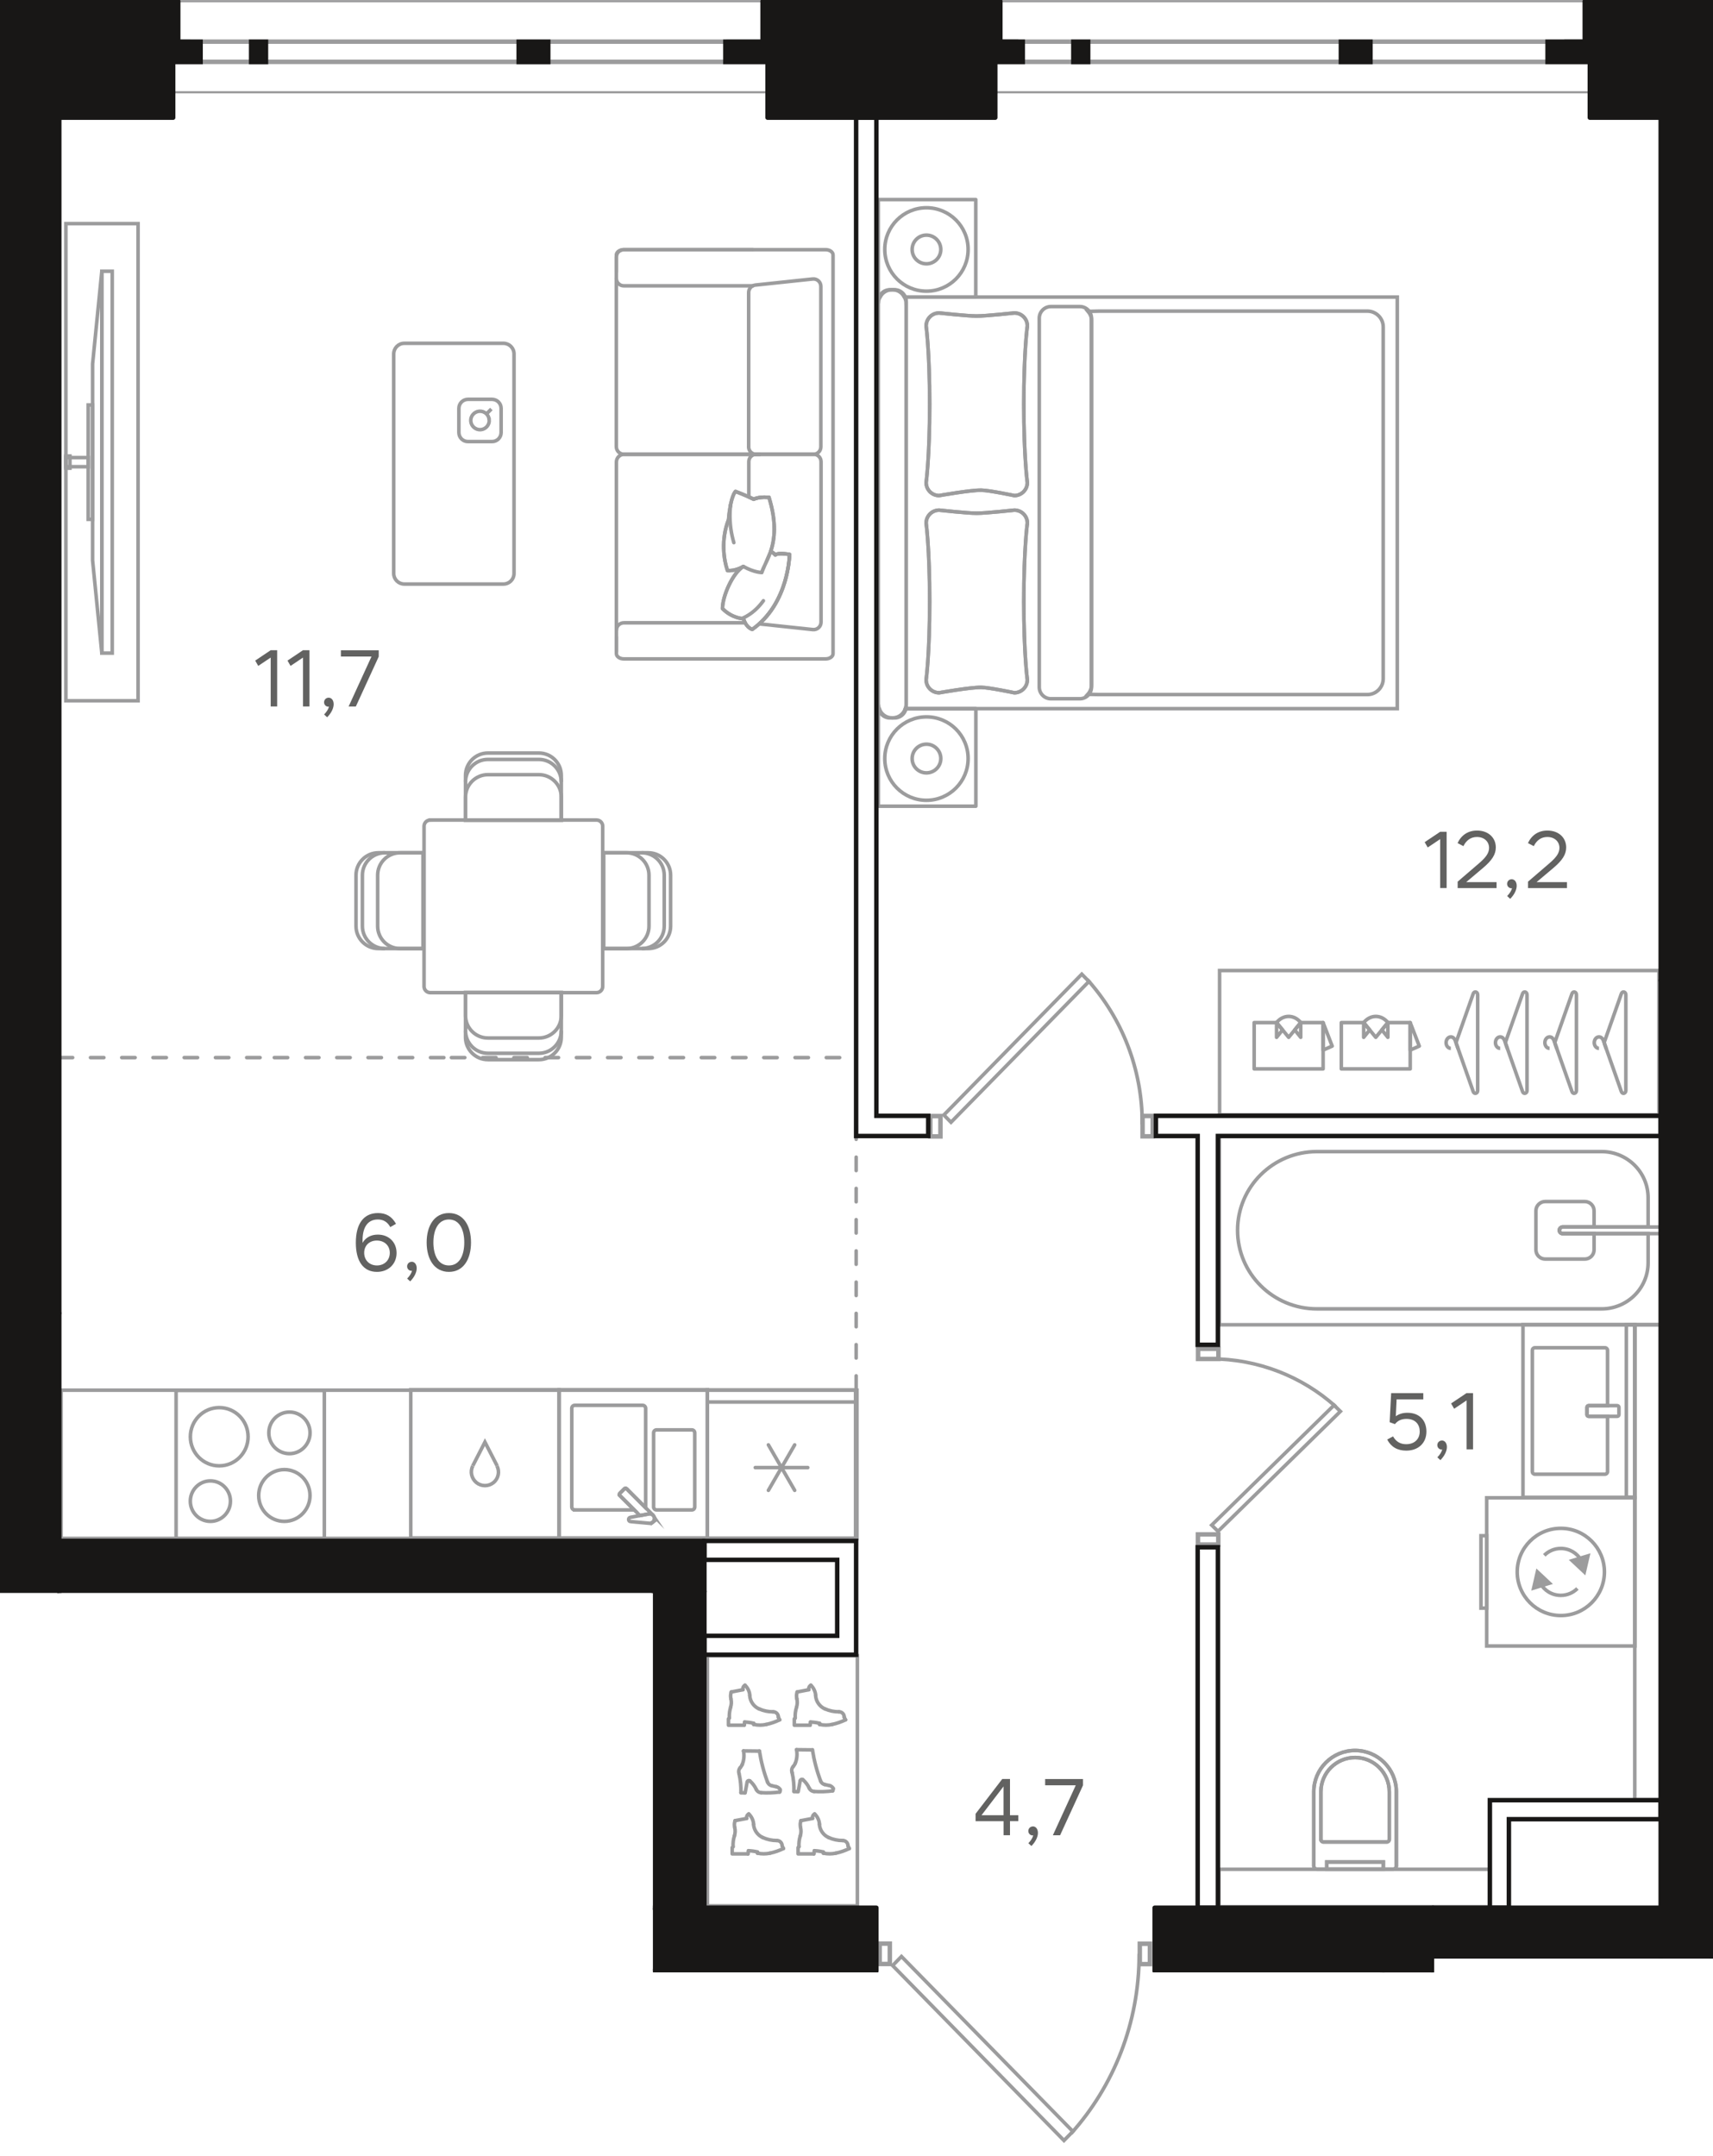 <?xml version="1.0" encoding="UTF-8"?><svg id="_Слой_1" xmlns="http://www.w3.org/2000/svg" xmlns:xlink="http://www.w3.org/1999/xlink" viewBox="0 0 383.87 483.08"><defs><clipPath id="clippath"><polygon points="0 0 0 356.91 146.31 356.91 146.31 441.92 197.22 441.92 197.22 483.08 258.02 483.08 258.02 441.92 321.38 441.92 321.38 438.83 383.87 438.83 383.87 0 0 0" fill="none" stroke-width="0"/></clipPath><clipPath id="clippath-1"><polygon points="0 0 0 356.91 146.31 356.91 146.31 441.92 197.22 441.92 197.22 483.08 258.02 483.08 258.02 441.92 321.38 441.92 321.38 438.83 383.87 438.83 383.87 0 0 0" fill="none" stroke-width="0"/></clipPath><clipPath id="clippath-2"><polygon points="0 0 0 356.91 146.31 356.91 146.31 441.92 197.22 441.92 197.22 483.08 258.02 483.08 258.02 441.92 321.38 441.92 321.38 438.83 383.87 438.83 383.87 0 0 0" fill="none" stroke-width="0"/></clipPath><clipPath id="clippath-3"><polygon points="0 0 0 356.91 146.31 356.91 146.31 441.92 197.22 441.92 197.22 483.08 258.02 483.08 258.02 441.92 321.38 441.92 321.38 438.83 383.87 438.83 383.87 0 0 0" fill="none" stroke-width="0"/></clipPath><clipPath id="clippath-4"><polygon points="0 0 0 356.91 146.31 356.91 146.31 441.92 197.22 441.92 197.22 483.08 258.02 483.08 258.02 441.92 321.38 441.92 321.38 438.83 383.87 438.83 383.87 0 0 0" fill="none" stroke-width="0"/></clipPath><clipPath id="clippath-5"><polygon points="0 0 0 356.91 146.31 356.91 146.31 441.92 197.22 441.92 197.22 483.08 258.02 483.08 258.02 441.92 321.38 441.92 321.38 438.83 383.87 438.83 383.87 0 0 0" fill="none" stroke-width="0"/></clipPath><clipPath id="clippath-6"><polygon points="0 0 0 356.91 146.31 356.91 146.31 441.92 197.22 441.92 197.22 483.08 258.02 483.08 258.02 441.92 321.38 441.92 321.38 438.83 383.87 438.83 383.87 0 0 0" fill="none" stroke-width="0"/></clipPath><clipPath id="clippath-7"><polygon points="0 0 0 356.91 146.31 356.91 146.31 441.92 197.22 441.92 197.22 483.08 258.02 483.08 258.02 441.92 321.38 441.92 321.38 438.83 383.87 438.83 383.87 0 0 0" fill="none" stroke-width="0"/></clipPath><clipPath id="clippath-8"><polygon points="0 0 0 356.91 146.31 356.91 146.31 441.92 197.22 441.92 197.22 483.08 258.02 483.08 258.02 441.92 321.38 441.92 321.38 438.83 383.87 438.83 383.87 0 0 0" fill="none" stroke-width="0"/></clipPath><clipPath id="clippath-9"><polygon points="0 0 0 356.91 146.31 356.91 146.31 441.92 197.22 441.92 197.22 483.08 258.02 483.08 258.02 441.92 321.38 441.92 321.38 438.83 383.87 438.83 383.87 0 0 0" fill="none" stroke-width="0"/></clipPath><clipPath id="clippath-10"><polygon points="0 0 0 356.91 146.31 356.91 146.31 441.92 197.22 441.92 197.22 483.08 258.02 483.08 258.02 441.92 321.38 441.92 321.38 438.83 383.87 438.83 383.87 0 0 0" fill="none" stroke-width="0"/></clipPath><clipPath id="clippath-11"><polygon points="0 0 0 356.91 146.31 356.91 146.31 441.92 197.22 441.92 197.22 483.08 258.02 483.08 258.02 441.92 321.38 441.92 321.38 438.83 383.87 438.83 383.87 0 0 0" fill="none" stroke-width="0"/></clipPath><clipPath id="clippath-12"><polygon points="0 0 0 356.91 146.31 356.91 146.31 441.92 197.22 441.92 197.22 483.08 258.02 483.08 258.02 441.92 321.38 441.92 321.38 438.83 383.87 438.83 383.87 0 0 0" fill="none" stroke-width="0"/></clipPath><clipPath id="clippath-13"><polygon points="0 0 0 356.91 146.31 356.91 146.31 441.92 197.22 441.92 197.22 483.08 258.02 483.08 258.02 441.92 321.38 441.92 321.38 438.83 383.87 438.83 383.87 0 0 0" fill="none" stroke-width="0"/></clipPath><clipPath id="clippath-14"><polygon points="0 0 0 356.91 146.31 356.91 146.31 441.92 197.22 441.92 197.22 483.08 258.02 483.08 258.02 441.92 321.38 441.92 321.38 438.83 383.87 438.83 383.87 0 0 0" fill="none" stroke-width="0"/></clipPath><clipPath id="clippath-15"><polygon points="0 0 0 356.91 146.31 356.91 146.31 441.92 197.22 441.92 197.22 483.08 258.02 483.08 258.02 441.92 321.38 441.92 321.38 438.83 383.87 438.83 383.87 0 0 0" fill="none" stroke-width="0"/></clipPath><clipPath id="clippath-16"><polygon points="0 0 0 356.91 146.31 356.91 146.31 441.92 197.22 441.92 197.22 483.08 258.02 483.08 258.02 441.92 321.38 441.92 321.38 438.83 383.87 438.83 383.87 0 0 0" fill="none" stroke-width="0"/></clipPath><clipPath id="clippath-17"><polygon points="0 0 0 356.91 146.31 356.91 146.31 441.92 197.22 441.92 197.22 483.08 258.02 483.08 258.02 441.92 321.38 441.92 321.38 438.83 383.87 438.83 383.87 0 0 0" fill="none" stroke-width="0"/></clipPath><clipPath id="clippath-18"><polygon points="0 0 0 356.91 146.31 356.91 146.31 441.92 197.22 441.92 197.22 483.08 258.02 483.08 258.02 441.92 321.38 441.92 321.38 438.83 383.87 438.83 383.87 0 0 0" fill="none" stroke-width="0"/></clipPath><clipPath id="clippath-19"><polygon points="0 0 0 356.91 146.31 356.91 146.31 441.92 197.22 441.92 197.22 483.08 258.02 483.08 258.02 441.92 321.38 441.92 321.38 438.83 383.87 438.83 383.87 0 0 0" fill="none" stroke-width="0"/></clipPath><clipPath id="clippath-20"><polygon points="0 0 0 356.91 146.31 356.91 146.31 441.92 197.22 441.92 197.22 483.08 258.02 483.08 258.02 441.92 321.38 441.92 321.38 438.83 383.87 438.83 383.87 0 0 0" fill="none" stroke-width="0"/></clipPath><clipPath id="clippath-21"><polygon points="0 0 0 356.91 146.31 356.91 146.31 441.92 197.22 441.92 197.22 483.08 258.02 483.08 258.02 441.92 321.38 441.92 321.38 438.83 383.87 438.83 383.87 0 0 0" fill="none" stroke-width="0"/></clipPath><clipPath id="clippath-22"><polygon points="0 0 0 356.91 146.31 356.91 146.31 441.92 197.22 441.92 197.22 483.08 258.02 483.08 258.02 441.92 321.38 441.92 321.38 438.83 383.87 438.83 383.87 0 0 0" fill="none" stroke-width="0"/></clipPath><clipPath id="clippath-23"><polygon points="0 0 0 356.91 146.31 356.91 146.31 441.92 197.22 441.92 197.22 483.08 258.02 483.08 258.02 441.92 321.38 441.92 321.38 438.83 383.87 438.83 383.87 0 0 0" fill="none" stroke-width="0"/></clipPath><clipPath id="clippath-24"><polygon points="0 0 0 356.91 146.31 356.91 146.31 441.92 197.22 441.92 197.22 483.08 258.02 483.08 258.02 441.92 321.38 441.92 321.38 438.83 383.87 438.83 383.87 0 0 0" fill="none" stroke-width="0"/></clipPath><clipPath id="clippath-25"><polygon points="0 0 0 356.91 146.31 356.91 146.31 441.92 197.22 441.92 197.22 483.08 258.02 483.08 258.02 441.92 321.38 441.92 321.38 438.83 383.87 438.83 383.87 0 0 0" fill="none" stroke-width="0"/></clipPath><clipPath id="clippath-26"><polygon points="0 0 0 356.91 146.31 356.91 146.31 441.92 197.22 441.92 197.22 483.08 258.02 483.08 258.02 441.92 321.38 441.92 321.38 438.83 383.87 438.83 383.87 0 0 0" fill="none" stroke-width="0"/></clipPath><clipPath id="clippath-27"><polygon points="0 0 0 356.91 146.31 356.91 146.31 441.92 197.22 441.92 197.22 483.08 258.02 483.08 258.02 441.92 321.38 441.92 321.38 438.83 383.87 438.83 383.87 0 0 0" fill="none" stroke-width="0"/></clipPath><clipPath id="clippath-28"><polygon points="0 0 0 356.91 146.31 356.91 146.31 441.92 197.22 441.92 197.22 483.08 258.02 483.08 258.02 441.92 321.38 441.92 321.38 438.83 383.87 438.83 383.87 0 0 0" fill="none" stroke-width="0"/></clipPath><clipPath id="clippath-29"><polygon points="0 0 0 356.91 146.31 356.91 146.31 441.92 197.22 441.92 197.22 483.08 258.02 483.08 258.02 441.92 321.38 441.92 321.38 438.83 383.87 438.83 383.87 0 0 0" fill="none" stroke-width="0"/></clipPath><clipPath id="clippath-30"><polygon points="0 0 0 356.91 146.31 356.91 146.31 441.92 197.22 441.92 197.22 483.08 258.02 483.08 258.02 441.92 321.38 441.92 321.38 438.83 383.87 438.83 383.87 0 0 0" fill="none" stroke-width="0"/></clipPath><clipPath id="clippath-32"><polygon points="0 0 0 356.91 146.31 356.91 146.31 441.92 197.22 441.92 197.22 483.08 258.02 483.08 258.02 441.92 321.38 441.92 321.38 438.83 383.87 438.83 383.87 0 0 0" fill="none" stroke-width="0"/></clipPath><clipPath id="clippath-34"><polygon points="0 0 0 356.91 146.31 356.91 146.31 441.92 197.22 441.92 197.22 483.08 258.02 483.08 258.02 441.92 321.38 441.92 321.38 438.83 383.87 438.83 383.87 0 0 0" fill="none" stroke-width="0"/></clipPath><clipPath id="clippath-35"><polygon points="0 0 0 356.91 146.31 356.91 146.31 441.92 197.22 441.92 197.22 483.08 258.02 483.08 258.02 441.92 321.38 441.92 321.38 438.83 383.87 438.83 383.87 0 0 0" fill="none" stroke-width="0"/></clipPath><clipPath id="clippath-36"><polygon points="0 0 0 356.91 146.31 356.91 146.31 441.92 197.22 441.92 197.22 483.08 258.02 483.08 258.02 441.92 321.38 441.92 321.38 438.83 383.87 438.83 383.87 0 0 0" fill="none" stroke-width="0"/></clipPath><clipPath id="clippath-37"><polygon points="0 0 0 356.91 146.31 356.91 146.31 441.92 197.22 441.92 197.22 483.08 258.02 483.08 258.02 441.92 321.38 441.92 321.38 438.83 383.87 438.83 383.87 0 0 0" fill="none" stroke-width="0"/></clipPath><clipPath id="clippath-39"><polygon points="0 0 0 356.91 146.31 356.91 146.31 441.92 197.22 441.92 197.22 483.08 258.02 483.08 258.02 441.92 321.38 441.92 321.38 438.83 383.87 438.83 383.87 0 0 0" fill="none" stroke-width="0"/></clipPath><clipPath id="clippath-40"><polygon points="0 0 0 356.91 146.31 356.91 146.31 441.92 197.22 441.92 197.22 483.08 258.02 483.08 258.02 441.92 321.38 441.92 321.38 438.83 383.87 438.83 383.87 0 0 0" fill="none" stroke-width="0"/></clipPath><clipPath id="clippath-41"><polygon points="0 0 0 356.91 146.31 356.91 146.31 441.92 197.22 441.92 197.22 483.08 258.02 483.08 258.02 441.92 321.38 441.92 321.38 438.83 383.87 438.83 383.87 0 0 0" fill="none" stroke-width="0"/></clipPath><clipPath id="clippath-42"><polygon points="0 0 0 356.91 146.31 356.91 146.31 441.92 197.22 441.92 197.22 483.08 258.02 483.08 258.02 441.92 321.38 441.92 321.38 438.83 383.87 438.83 383.87 0 0 0" fill="none" stroke-width="0"/></clipPath><clipPath id="clippath-43"><polygon points="0 0 0 356.91 146.31 356.91 146.31 441.92 197.22 441.92 197.22 483.08 258.02 483.08 258.02 441.92 321.38 441.92 321.38 438.83 383.87 438.83 383.87 0 0 0" fill="none" stroke-width="0"/></clipPath><clipPath id="clippath-44"><polygon points="0 0 0 356.91 146.31 356.91 146.31 441.92 197.22 441.92 197.22 483.08 258.02 483.08 258.02 441.92 321.38 441.92 321.38 438.83 383.87 438.83 383.87 0 0 0" fill="none" stroke-width="0"/></clipPath><clipPath id="clippath-45"><polygon points="0 0 0 356.91 146.31 356.91 146.31 441.92 197.22 441.92 197.22 483.08 258.02 483.08 258.02 441.92 321.38 441.92 321.38 438.83 383.87 438.83 383.87 0 0 0" fill="none" stroke-width="0"/></clipPath><clipPath id="clippath-46"><polygon points="0 0 0 356.91 146.31 356.91 146.31 441.92 197.22 441.92 197.22 483.08 258.02 483.08 258.02 441.92 321.38 441.92 321.38 438.83 383.87 438.83 383.87 0 0 0" fill="none" stroke-width="0"/></clipPath><clipPath id="clippath-47"><polygon points="0 0 0 356.91 146.31 356.91 146.31 441.92 197.22 441.92 197.22 483.08 258.02 483.08 258.02 441.92 321.38 441.92 321.38 438.83 383.87 438.83 383.87 0 0 0" fill="none" stroke-width="0"/></clipPath><clipPath id="clippath-48"><polygon points="0 0 0 356.91 146.31 356.91 146.31 441.92 197.22 441.92 197.22 483.08 258.02 483.08 258.02 441.92 321.38 441.92 321.38 438.83 383.87 438.83 383.87 0 0 0" fill="none" stroke-width="0"/></clipPath><clipPath id="clippath-49"><polygon points="0 0 0 356.91 146.31 356.91 146.31 441.92 197.22 441.92 197.22 483.08 258.02 483.08 258.02 441.92 321.38 441.92 321.38 438.83 383.87 438.83 383.87 0 0 0" fill="none" stroke-width="0"/></clipPath><clipPath id="clippath-50"><polygon points="0 0 0 356.91 146.31 356.91 146.31 441.92 197.22 441.92 197.22 483.08 258.02 483.08 258.02 441.92 321.38 441.92 321.38 438.83 383.87 438.83 383.87 0 0 0" fill="none" stroke-width="0"/></clipPath><clipPath id="clippath-51"><polygon points="0 0 0 356.91 146.31 356.91 146.31 441.92 197.22 441.92 197.22 483.08 258.02 483.08 258.02 441.92 321.38 441.92 321.38 438.83 383.87 438.83 383.87 0 0 0" fill="none" stroke-width="0"/></clipPath><clipPath id="clippath-52"><polygon points="0 0 0 356.91 146.31 356.91 146.31 441.92 197.22 441.92 197.22 483.08 258.02 483.08 258.02 441.92 321.38 441.92 321.38 438.83 383.87 438.83 383.87 0 0 0" fill="none" stroke-width="0"/></clipPath></defs><line x1="191.86" y1="252.27" x2="191.86" y2="347.37" fill="none" stroke="#9c9c9d" stroke-dasharray="0 0 3 4" stroke-linecap="round" stroke-miterlimit="10" stroke-width=".8"/><line x1="61.47" y1="236.96" x2="101.16" y2="236.96" fill="none" stroke="#9c9c9d" stroke-dasharray="0 0 3 4" stroke-linecap="round" stroke-miterlimit="10" stroke-width=".8"/><line x1="13.28" y1="236.96" x2="61.47" y2="236.96" fill="none" stroke="#9c9c9d" stroke-dasharray="0 0 3 4" stroke-linecap="round" stroke-miterlimit="10" stroke-width=".8"/><line x1="101.16" y1="236.96" x2="191.86" y2="236.96" fill="none" stroke="#9c9c9d" stroke-dasharray="0 0 3 4" stroke-linecap="round" stroke-miterlimit="10" stroke-width=".8"/><line x1="191.86" y1="345.24" x2="189.74" y2="345.24" fill="none" stroke="#9c9c9d" stroke-dasharray="0 0 3 4" stroke-linecap="round" stroke-miterlimit="10" stroke-width=".8"/><g clip-path="url(#clippath)"><path d="M86.24,212.53c-2.77,0-5.03-2.25-5.03-5.02v-11.42c0-2.77,2.25-5.02,5.03-5.02" fill="none" stroke="#9c9c9d" stroke-miterlimit="10" stroke-width=".8"/><path d="M94.81,191.07h-5.16c-2.77,0-5.02,2.25-5.02,5.02v11.42c0,2.77,2.25,5.02,5.02,5.02h5.16v-21.46Z" fill="none" stroke="#9c9c9d" stroke-miterlimit="10" stroke-width=".8"/><path d="M94.81,191.07h-10.01c-2.77,0-5.02,2.25-5.02,5.02v11.42c0,2.77,2.25,5.02,5.02,5.02h10.01v-21.46Z" fill="none" stroke="#9c9c9d" stroke-miterlimit="10" stroke-width=".8"/><path d="M125.78,175.18c0-2.77-2.25-5.03-5.02-5.03h-11.42c-2.77,0-5.02,2.25-5.02,5.03" fill="none" stroke="#9c9c9d" stroke-miterlimit="10" stroke-width=".8"/><path d="M104.32,183.75v-5.16c0-2.77,2.25-5.02,5.02-5.02h11.42c2.77,0,5.02,2.25,5.02,5.02v5.16h-21.46Z" fill="none" stroke="#9c9c9d" stroke-miterlimit="10" stroke-width=".8"/><path d="M104.32,183.75v-10.01c0-2.77,2.25-5.02,5.02-5.02h11.42c2.77,0,5.02,2.24,5.02,5.02v10.01h-21.46Z" fill="none" stroke="#9c9c9d" stroke-miterlimit="10" stroke-width=".8"/><path d="M104.32,230.96c0,2.77,2.25,5.03,5.02,5.03h11.42c2.77,0,5.02-2.25,5.02-5.03" fill="none" stroke="#9c9c9d" stroke-miterlimit="10" stroke-width=".8"/><path d="M125.78,222.39v5.16c0,2.77-2.25,5.02-5.02,5.02h-11.42c-2.77,0-5.02-2.25-5.02-5.02v-5.16h21.46Z" fill="none" stroke="#9c9c9d" stroke-miterlimit="10" stroke-width=".8"/><path d="M125.78,222.39v10.01c0,2.77-2.25,5.02-5.02,5.02h-11.42c-2.77,0-5.02-2.24-5.02-5.02v-10.01h21.46Z" fill="none" stroke="#9c9c9d" stroke-miterlimit="10" stroke-width=".8"/><path d="M143.82,212.53c2.77,0,5.03-2.25,5.03-5.02v-11.42c0-2.77-2.25-5.02-5.03-5.02" fill="none" stroke="#9c9c9d" stroke-miterlimit="10" stroke-width=".8"/><path d="M135.25,191.07h5.16c2.77,0,5.02,2.25,5.02,5.02v11.42c0,2.77-2.25,5.02-5.02,5.02h-5.16v-21.46Z" fill="none" stroke="#9c9c9d" stroke-miterlimit="10" stroke-width=".8"/><path d="M135.25,191.07h10.01c2.77,0,5.02,2.25,5.02,5.02v11.42c0,2.77-2.24,5.02-5.02,5.02h-10.01v-21.46Z" fill="none" stroke="#9c9c9d" stroke-miterlimit="10" stroke-width=".8"/><path d="M96.42,183.73h37.25c.77,0,1.39.62,1.39,1.39v35.9c0,.77-.62,1.39-1.39,1.39h-37.25c-.77,0-1.39-.62-1.39-1.39v-35.89c0-.77.62-1.39,1.39-1.39Z" fill="none" stroke="#9c9c9d" stroke-miterlimit="10" stroke-width=".8"/><path d="M138.13,60.95v-3.83c0-.65.75-1.18,1.67-1.18h45.21c.92,0,1.67.53,1.67,1.18v89.33c0,.65-.75,1.18-1.67,1.18h-45.21c-.92,0-1.67-.53-1.67-1.18v-3.74" fill="none" stroke="#9c9c9d" stroke-linecap="round" stroke-linejoin="round" stroke-width=".8"/><path d="M138.11,62.37v37.69c0,.96.78,1.73,1.73,1.73h30.42" fill="none" stroke="#9c9c9d" stroke-linecap="round" stroke-linejoin="round" stroke-width=".8"/><path d="M138.13,141.21v-37.69c0-.96.78-1.73,1.73-1.73h30.42" fill="none" stroke="#9c9c9d" stroke-linecap="round" stroke-linejoin="round" stroke-width=".8"/><path d="M168.71,64.04h-28.93c-.92,0-1.67-.75-1.67-1.67v-4.76c0-.92.75-1.67,1.67-1.67h28.93" fill="none" stroke="#9c9c9d" stroke-linecap="round" stroke-linejoin="round" stroke-width=".8"/><path d="M167.77,100.12v-34.59c0-.85.65-1.57,1.49-1.66l12.85-1.36c.98-.11,1.84.66,1.84,1.65v35.96c0,.92-.75,1.67-1.67,1.67h-12.85c-.92,0-1.67-.75-1.67-1.67Z" fill="none" stroke="#9c9c9d" stroke-linecap="round" stroke-linejoin="round" stroke-width=".8"/><path d="M168.89,111.86c1.34-.65,3.43-.42,3.43-.42,1.75,5.65,1.28,9.43.39,12.1,0,0,.04.02.1.05.2.11.63.37.94.74.16-.14.44-.22.77-.26.99-.11,2.41.15,2.41.15,0,0,0,.04,0,.12,0,.17-.02.49-.06.93-.18,2.01-.88,6.54-3.52,10.69-.86,1.35-1.92,2.65-3.23,3.82l12.03,1.28c.98.1,1.84-.67,1.84-1.66v-35.96c0-.92-.75-1.66-1.67-1.66h-12.85c-.92,0-1.67.74-1.67,1.66v7.88c.37.17.74.34,1.1.52Z" fill="none" stroke="#9c9c9d" stroke-linecap="round" stroke-linejoin="round" stroke-width=".8"/><path d="M168.89,111.86c1.33-.65,3.43-.42,3.43-.42,3.17,10.24-.96,14.34-1.63,16.84l2.01-4.74s.63.3,1.04.8c.65-.57,3.18-.11,3.18-.11,0,0-.13,11.04-8.36,16.8-1.56-.6-1.93-2.41-1.93-2.41,0,0-2.5,0-4.73-2.26,0-2.83,2.3-8,4.66-9.44,0,0-1.61,1.05-3.54.92-.84-2.44-1.51-6.94.24-11.41.46-5.43,1.56-6.32,1.56-6.32,0,0,2.22.83,4.07,1.75Z" fill="none" stroke="#9c9c9d" stroke-linecap="round" stroke-linejoin="round" stroke-width=".8"/><path d="M170.7,128.27s-1.58.05-4.13-1.35" fill="none" stroke="#9c9c9d" stroke-linecap="round" stroke-linejoin="round" stroke-width=".8"/><path d="M172.33,111.44s-2.1-.23-3.43.42c-1.84-.92-4.07-1.75-4.07-1.75,0,0-1.1.89-1.56,6.32-1.74,4.46-1.08,8.97-.24,11.41,1.93.12,3.54-.92,3.54-.92-2.36,1.44-4.67,6.61-4.66,9.44,2.23,2.25,4.73,2.26,4.73,2.26,0,0,.37,1.81,1.93,2.4,8.23-5.75,8.36-16.79,8.36-16.79,0,0-2.53-.47-3.18.11-.41-.5-1.04-.8-1.04-.8" fill="none" stroke="#9c9c9d" stroke-linecap="round" stroke-linejoin="round" stroke-width=".8"/><path d="M164.45,121.58c-.55-1.87-.97-4.21-.86-6.87.02-.57.07-1.11.13-1.63" fill="none" stroke="#9c9c9d" stroke-linecap="round" stroke-linejoin="round" stroke-width=".8"/><path d="M171.07,134.6c-.88,1.22-2.09,2.5-3.74,3.45-.35.2-.7.37-1.04.52" fill="none" stroke="#9c9c9d" stroke-linecap="round" stroke-linejoin="round" stroke-width=".8"/><path d="M166.99,139.54h-27.19c-.92,0-1.67.75-1.67,1.67v4.76" fill="none" stroke="#9c9c9d" stroke-linecap="round" stroke-linejoin="round" stroke-width=".8"/><path d="M112.82,130.86h-22.22c-1.31,0-2.37-1.06-2.37-2.37v-49.19c0-1.31,1.06-2.38,2.37-2.38h22.22c1.31,0,2.37,1.06,2.37,2.38v49.19c0,1.31-1.06,2.37-2.37,2.37Z" fill="none" stroke="#9c9c9d" stroke-miterlimit="10" stroke-width=".8"/><path d="M110.26,98.94h-5.39c-1.13,0-2.04-.91-2.04-2.03v-5.4c0-1.13.91-2.04,2.04-2.04h5.39c1.13,0,2.04.91,2.04,2.04v5.4c0,1.12-.91,2.03-2.04,2.03Z" fill="none" stroke="#9c9c9d" stroke-miterlimit="10" stroke-width=".8"/><path d="M109.63,94.05c.09,1.14-.77,2.13-1.91,2.22-1.14.08-2.13-.77-2.22-1.91-.09-1.14.77-2.13,1.91-2.22,1.14-.08,2.13.77,2.21,1.91Z" fill="none" stroke="#9c9c9d" stroke-miterlimit="10" stroke-width=".8"/></g><line x1="110.11" y1="91.64" x2="109.03" y2="92.72" fill="none" stroke="#9c9c9d" stroke-miterlimit="10" stroke-width=".8"/><rect x="14.76" y="50.1" width="16.18" height="106.91" fill="none" stroke="#9c9c9d" stroke-miterlimit="10" stroke-width=".8"/><rect x="22.82" y="60.78" width="2.33" height="85.55" fill="none" stroke="#9c9c9d" stroke-miterlimit="10" stroke-width=".8"/><polygon points="22.82 146.33 22.82 60.78 20.75 81.54 20.75 125.57 22.82 146.33" fill="none" stroke="#9c9c9d" stroke-miterlimit="10" stroke-width=".8"/><rect x="14.76" y="102.53" width="5.02" height="2.04" fill="none" stroke="#9c9c9d" stroke-miterlimit="10" stroke-width=".8"/><rect x="19.77" y="90.74" width=".97" height="25.62" fill="none" stroke="#9c9c9d" stroke-miterlimit="10" stroke-width=".8"/><rect x="14.75" y="102.17" width=".92" height="2.73" fill="none" stroke="#9c9c9d" stroke-miterlimit="10" stroke-width=".8"/><rect x="158.53" y="370.98" width="33.6" height="56.04" fill="none" stroke="#9c9c9d" stroke-miterlimit="10" stroke-width=".8"/><g clip-path="url(#clippath-1)"><path d="M168.92,386.37c.92.2,1.87.2,2.79,0" fill="none" stroke="#9c9c9d" stroke-linecap="round" stroke-linejoin="round" stroke-width=".8"/></g><line x1="168.9" y1="386.12" x2="168.9" y2="386.39" fill="none" stroke="#9c9c9d" stroke-linecap="round" stroke-linejoin="round" stroke-width=".8"/><g clip-path="url(#clippath-2)"><path d="M168.9,386.12c-.66-.17-1.34-.26-2.03-.29" fill="none" stroke="#9c9c9d" stroke-linecap="round" stroke-linejoin="round" stroke-width=".8"/><path d="M166.88,385.83c-.04.24-.07.47-.1.71" fill="none" stroke="#9c9c9d" stroke-linecap="round" stroke-linejoin="round" stroke-width=".8"/></g><polyline points="163.42 384.93 163.24 385.12 163.24 386.54 166.77 386.54" fill="none" stroke="#9c9c9d" stroke-linecap="round" stroke-linejoin="round" stroke-width=".8"/><g clip-path="url(#clippath-3)"><path d="M163.74,382.5c-.25.79-.35,1.61-.3,2.44" fill="none" stroke="#9c9c9d" stroke-linecap="round" stroke-linejoin="round" stroke-width=".8"/><path d="M163.73,382.49c.19-.6.21-1.25.06-1.87" fill="none" stroke="#9c9c9d" stroke-linecap="round" stroke-linejoin="round" stroke-width=".8"/><path d="M163.88,379.09c-.18.49-.2,1.03-.08,1.54" fill="none" stroke="#9c9c9d" stroke-linecap="round" stroke-linejoin="round" stroke-width=".8"/></g><line x1="166.48" y1="378.59" x2="163.86" y2="379.1" fill="none" stroke="#9c9c9d" stroke-linecap="round" stroke-linejoin="round" stroke-width=".8"/><g clip-path="url(#clippath-4)"><path d="M166.95,377.59c-.36.19-.55.59-.46.99" fill="none" stroke="#9c9c9d" stroke-linecap="round" stroke-linejoin="round" stroke-width=".8"/><path d="M168.03,379.89c-.06-.88-.45-1.7-1.08-2.31" fill="none" stroke="#9c9c9d" stroke-linecap="round" stroke-linejoin="round" stroke-width=".8"/><path d="M168.01,379.9c.09,1.31.9,2.46,2.09,2.99" fill="none" stroke="#9c9c9d" stroke-linecap="round" stroke-linejoin="round" stroke-width=".8"/><path d="M170.11,382.88c.98.44,2.05.66,3.12.66" fill="none" stroke="#9c9c9d" stroke-linecap="round" stroke-linejoin="round" stroke-width=".8"/><path d="M174.43,384.72c0-.66-.53-1.19-1.19-1.19" fill="none" stroke="#9c9c9d" stroke-linecap="round" stroke-linejoin="round" stroke-width=".8"/></g><line x1="174.71" y1="385.34" x2="174.41" y2="384.73" fill="none" stroke="#9c9c9d" stroke-linecap="round" stroke-linejoin="round" stroke-width=".8"/><g clip-path="url(#clippath-5)"><path d="M171.7,386.37c1.04-.22,2.06-.57,3.02-1.04" fill="none" stroke="#9c9c9d" stroke-linecap="round" stroke-linejoin="round" stroke-width=".8"/><path d="M183.68,386.37c.92.2,1.87.2,2.79,0" fill="none" stroke="#9c9c9d" stroke-linecap="round" stroke-linejoin="round" stroke-width=".8"/></g><line x1="183.66" y1="386.12" x2="183.66" y2="386.39" fill="none" stroke="#9c9c9d" stroke-linecap="round" stroke-linejoin="round" stroke-width=".8"/><g clip-path="url(#clippath-6)"><path d="M183.66,386.12c-.66-.17-1.34-.26-2.03-.29" fill="none" stroke="#9c9c9d" stroke-linecap="round" stroke-linejoin="round" stroke-width=".8"/><path d="M181.64,385.83c-.04.24-.07.47-.1.71" fill="none" stroke="#9c9c9d" stroke-linecap="round" stroke-linejoin="round" stroke-width=".8"/></g><polyline points="178.19 384.93 178 385.12 178 386.54 181.53 386.54" fill="none" stroke="#9c9c9d" stroke-linecap="round" stroke-linejoin="round" stroke-width=".8"/><g clip-path="url(#clippath-7)"><path d="M178.5,382.5c-.25.79-.35,1.61-.3,2.44" fill="none" stroke="#9c9c9d" stroke-linecap="round" stroke-linejoin="round" stroke-width=".8"/><path d="M178.5,382.49c.19-.6.21-1.25.07-1.87" fill="none" stroke="#9c9c9d" stroke-linecap="round" stroke-linejoin="round" stroke-width=".8"/><path d="M178.65,379.09c-.18.49-.2,1.03-.08,1.54" fill="none" stroke="#9c9c9d" stroke-linecap="round" stroke-linejoin="round" stroke-width=".8"/></g><line x1="181.24" y1="378.59" x2="178.62" y2="379.1" fill="none" stroke="#9c9c9d" stroke-linecap="round" stroke-linejoin="round" stroke-width=".8"/><g clip-path="url(#clippath-8)"><path d="M181.71,377.59c-.36.19-.55.59-.46.99" fill="none" stroke="#9c9c9d" stroke-linecap="round" stroke-linejoin="round" stroke-width=".8"/><path d="M182.79,379.89c-.06-.88-.45-1.7-1.08-2.31" fill="none" stroke="#9c9c9d" stroke-linecap="round" stroke-linejoin="round" stroke-width=".8"/><path d="M182.77,379.9c.09,1.31.9,2.46,2.09,2.99" fill="none" stroke="#9c9c9d" stroke-linecap="round" stroke-linejoin="round" stroke-width=".8"/><path d="M184.87,382.88c.98.44,2.05.66,3.12.66" fill="none" stroke="#9c9c9d" stroke-linecap="round" stroke-linejoin="round" stroke-width=".8"/><path d="M189.19,384.72c0-.66-.53-1.19-1.19-1.19" fill="none" stroke="#9c9c9d" stroke-linecap="round" stroke-linejoin="round" stroke-width=".8"/></g><line x1="189.48" y1="385.34" x2="189.17" y2="384.73" fill="none" stroke="#9c9c9d" stroke-linecap="round" stroke-linejoin="round" stroke-width=".8"/><g clip-path="url(#clippath-9)"><path d="M186.46,386.37c1.04-.22,2.06-.57,3.02-1.04" fill="none" stroke="#9c9c9d" stroke-linecap="round" stroke-linejoin="round" stroke-width=".8"/><path d="M169.46,400.91c-.33-.72-.81-1.36-1.41-1.88" fill="none" stroke="#9c9c9d" stroke-linecap="round" stroke-linejoin="round" stroke-width=".8"/><path d="M168.06,399.04c-.1-.09-.25-.12-.37-.07-.13.04-.22.16-.25.29" fill="none" stroke="#9c9c9d" stroke-linecap="round" stroke-linejoin="round" stroke-width=".8"/></g><polyline points="166.04 401.67 166.97 401.72 167.43 399.27" fill="none" stroke="#9c9c9d" stroke-linecap="round" stroke-linejoin="round" stroke-width=".8"/><g clip-path="url(#clippath-10)"><path d="M166.04,401.65c.04-1.42-.1-2.84-.42-4.23" fill="none" stroke="#9c9c9d" stroke-linecap="round" stroke-linejoin="round" stroke-width=".8"/><path d="M165.88,396.05c-.34.37-.43.91-.25,1.37" fill="none" stroke="#9c9c9d" stroke-linecap="round" stroke-linejoin="round" stroke-width=".8"/><path d="M165.88,396.06c.18-.2.33-.43.43-.69" fill="none" stroke="#9c9c9d" stroke-linecap="round" stroke-linejoin="round" stroke-width=".8"/><path d="M166.32,395.37c.4-.97.5-2.04.3-3.07" fill="none" stroke="#9c9c9d" stroke-linecap="round" stroke-linejoin="round" stroke-width=".8"/></g><line x1="170.17" y1="392.34" x2="166.6" y2="392.3" fill="none" stroke="#9c9c9d" stroke-linecap="round" stroke-linejoin="round" stroke-width=".8"/><g clip-path="url(#clippath-11)"><path d="M170.18,392.32c.37,2.38.98,4.72,1.83,6.98" fill="none" stroke="#9c9c9d" stroke-linecap="round" stroke-linejoin="round" stroke-width=".8"/><path d="M172.01,399.3c.15.4.5.7.92.79" fill="none" stroke="#9c9c9d" stroke-linecap="round" stroke-linejoin="round" stroke-width=".8"/></g><line x1="173.97" y1="400.33" x2="172.92" y2="400.09" fill="none" stroke="#9c9c9d" stroke-linecap="round" stroke-linejoin="round" stroke-width=".8"/><g clip-path="url(#clippath-12)"><path d="M174.83,400.98c-.17-.33-.48-.57-.84-.65" fill="none" stroke="#9c9c9d" stroke-linecap="round" stroke-linejoin="round" stroke-width=".8"/><path d="M174.71,401.52c.12-.15.17-.35.12-.55" fill="none" stroke="#9c9c9d" stroke-linecap="round" stroke-linejoin="round" stroke-width=".8"/><path d="M170.56,401.66c1.39.09,2.78.04,4.16-.15" fill="none" stroke="#9c9c9d" stroke-linecap="round" stroke-linejoin="round" stroke-width=".8"/><path d="M169.46,400.91c.2.43.62.72,1.1.75" fill="none" stroke="#9c9c9d" stroke-linecap="round" stroke-linejoin="round" stroke-width=".8"/><path d="M181.34,400.64c-.33-.72-.81-1.36-1.41-1.88" fill="none" stroke="#9c9c9d" stroke-linecap="round" stroke-linejoin="round" stroke-width=".8"/><path d="M179.94,398.77c-.1-.09-.25-.12-.37-.07-.13.05-.22.16-.25.29" fill="none" stroke="#9c9c9d" stroke-linecap="round" stroke-linejoin="round" stroke-width=".8"/></g><polyline points="177.93 401.4 178.86 401.45 179.31 399" fill="none" stroke="#9c9c9d" stroke-linecap="round" stroke-linejoin="round" stroke-width=".8"/><g clip-path="url(#clippath-13)"><path d="M177.92,401.39c.04-1.42-.1-2.84-.42-4.23" fill="none" stroke="#9c9c9d" stroke-linecap="round" stroke-linejoin="round" stroke-width=".8"/><path d="M177.76,395.78c-.34.37-.44.91-.25,1.37" fill="none" stroke="#9c9c9d" stroke-linecap="round" stroke-linejoin="round" stroke-width=".8"/><path d="M177.76,395.79c.18-.2.33-.43.43-.69" fill="none" stroke="#9c9c9d" stroke-linecap="round" stroke-linejoin="round" stroke-width=".8"/><path d="M178.2,395.1c.4-.97.5-2.04.3-3.07" fill="none" stroke="#9c9c9d" stroke-linecap="round" stroke-linejoin="round" stroke-width=".8"/></g><line x1="182.05" y1="392.07" x2="178.48" y2="392.03" fill="none" stroke="#9c9c9d" stroke-linecap="round" stroke-linejoin="round" stroke-width=".8"/><g clip-path="url(#clippath-14)"><path d="M182.06,392.05c.37,2.38.98,4.72,1.83,6.97" fill="none" stroke="#9c9c9d" stroke-linecap="round" stroke-linejoin="round" stroke-width=".8"/><path d="M183.89,399.04c.15.4.5.7.92.79" fill="none" stroke="#9c9c9d" stroke-linecap="round" stroke-linejoin="round" stroke-width=".8"/></g><line x1="185.85" y1="400.06" x2="184.8" y2="399.83" fill="none" stroke="#9c9c9d" stroke-linecap="round" stroke-linejoin="round" stroke-width=".8"/><g clip-path="url(#clippath-15)"><path d="M186.72,400.71c-.17-.33-.48-.57-.84-.65" fill="none" stroke="#9c9c9d" stroke-linecap="round" stroke-linejoin="round" stroke-width=".8"/><path d="M186.59,401.25c.12-.16.16-.36.12-.55" fill="none" stroke="#9c9c9d" stroke-linecap="round" stroke-linejoin="round" stroke-width=".8"/><path d="M182.44,401.39c1.39.09,2.78.04,4.16-.14" fill="none" stroke="#9c9c9d" stroke-linecap="round" stroke-linejoin="round" stroke-width=".8"/><path d="M181.34,400.64c.2.43.62.72,1.1.75" fill="none" stroke="#9c9c9d" stroke-linecap="round" stroke-linejoin="round" stroke-width=".8"/><path d="M169.76,415.21c.92.2,1.87.2,2.79,0" fill="none" stroke="#9c9c9d" stroke-linecap="round" stroke-linejoin="round" stroke-width=".8"/></g><line x1="169.75" y1="414.95" x2="169.75" y2="415.22" fill="none" stroke="#9c9c9d" stroke-linecap="round" stroke-linejoin="round" stroke-width=".8"/><g clip-path="url(#clippath-16)"><path d="M169.75,414.95c-.66-.17-1.34-.26-2.03-.29" fill="none" stroke="#9c9c9d" stroke-linecap="round" stroke-linejoin="round" stroke-width=".8"/><path d="M167.72,414.67c-.04.23-.07.47-.1.71" fill="none" stroke="#9c9c9d" stroke-linecap="round" stroke-linejoin="round" stroke-width=".8"/></g><polyline points="164.27 413.77 164.08 413.95 164.08 415.37 167.62 415.37" fill="none" stroke="#9c9c9d" stroke-linecap="round" stroke-linejoin="round" stroke-width=".8"/><g clip-path="url(#clippath-17)"><path d="M164.58,411.33c-.25.79-.35,1.61-.3,2.44" fill="none" stroke="#9c9c9d" stroke-linecap="round" stroke-linejoin="round" stroke-width=".8"/><path d="M164.58,411.33c.19-.6.21-1.25.07-1.87" fill="none" stroke="#9c9c9d" stroke-linecap="round" stroke-linejoin="round" stroke-width=".8"/><path d="M164.73,407.92c-.18.49-.2,1.03-.08,1.54" fill="none" stroke="#9c9c9d" stroke-linecap="round" stroke-linejoin="round" stroke-width=".8"/></g><line x1="167.33" y1="407.43" x2="164.71" y2="407.93" fill="none" stroke="#9c9c9d" stroke-linecap="round" stroke-linejoin="round" stroke-width=".8"/><g clip-path="url(#clippath-18)"><path d="M167.79,406.43c-.36.19-.55.59-.46.99" fill="none" stroke="#9c9c9d" stroke-linecap="round" stroke-linejoin="round" stroke-width=".8"/><path d="M168.88,408.73c-.06-.88-.45-1.7-1.08-2.31" fill="none" stroke="#9c9c9d" stroke-linecap="round" stroke-linejoin="round" stroke-width=".8"/><path d="M168.86,408.73c.09,1.31.9,2.46,2.09,2.99" fill="none" stroke="#9c9c9d" stroke-linecap="round" stroke-linejoin="round" stroke-width=".8"/><path d="M170.96,411.72c.98.44,2.05.66,3.12.66" fill="none" stroke="#9c9c9d" stroke-linecap="round" stroke-linejoin="round" stroke-width=".8"/><path d="M175.27,413.56c0-.66-.53-1.19-1.19-1.19" fill="none" stroke="#9c9c9d" stroke-linecap="round" stroke-linejoin="round" stroke-width=".8"/></g><line x1="175.56" y1="414.17" x2="175.26" y2="413.56" fill="none" stroke="#9c9c9d" stroke-linecap="round" stroke-linejoin="round" stroke-width=".8"/><g clip-path="url(#clippath-19)"><path d="M172.55,415.21c1.04-.22,2.06-.57,3.02-1.04" fill="none" stroke="#9c9c9d" stroke-linecap="round" stroke-linejoin="round" stroke-width=".8"/><path d="M184.52,415.21c.92.2,1.87.2,2.79,0" fill="none" stroke="#9c9c9d" stroke-linecap="round" stroke-linejoin="round" stroke-width=".8"/></g><line x1="184.51" y1="414.95" x2="184.51" y2="415.22" fill="none" stroke="#9c9c9d" stroke-linecap="round" stroke-linejoin="round" stroke-width=".8"/><g clip-path="url(#clippath-20)"><path d="M184.51,414.95c-.66-.17-1.34-.26-2.03-.29" fill="none" stroke="#9c9c9d" stroke-linecap="round" stroke-linejoin="round" stroke-width=".8"/><path d="M182.49,414.67c-.04.23-.07.47-.1.71" fill="none" stroke="#9c9c9d" stroke-linecap="round" stroke-linejoin="round" stroke-width=".8"/></g><polyline points="179.03 413.77 178.85 413.95 178.85 415.37 182.38 415.37" fill="none" stroke="#9c9c9d" stroke-linecap="round" stroke-linejoin="round" stroke-width=".8"/><g clip-path="url(#clippath-21)"><path d="M179.34,411.33c-.25.79-.35,1.61-.3,2.44" fill="none" stroke="#9c9c9d" stroke-linecap="round" stroke-linejoin="round" stroke-width=".8"/><path d="M179.34,411.33c.19-.6.21-1.25.06-1.87" fill="none" stroke="#9c9c9d" stroke-linecap="round" stroke-linejoin="round" stroke-width=".8"/><path d="M179.49,407.92c-.18.49-.2,1.03-.08,1.54" fill="none" stroke="#9c9c9d" stroke-linecap="round" stroke-linejoin="round" stroke-width=".8"/></g><line x1="182.09" y1="407.43" x2="179.47" y2="407.93" fill="none" stroke="#9c9c9d" stroke-linecap="round" stroke-linejoin="round" stroke-width=".8"/><g clip-path="url(#clippath-22)"><path d="M182.55,406.43c-.36.19-.55.59-.46.99" fill="none" stroke="#9c9c9d" stroke-linecap="round" stroke-linejoin="round" stroke-width=".8"/><path d="M183.64,408.73c-.06-.88-.44-1.7-1.08-2.31" fill="none" stroke="#9c9c9d" stroke-linecap="round" stroke-linejoin="round" stroke-width=".8"/><path d="M183.62,408.73c.09,1.31.9,2.46,2.09,2.99" fill="none" stroke="#9c9c9d" stroke-linecap="round" stroke-linejoin="round" stroke-width=".8"/><path d="M185.72,411.72c.98.44,2.05.66,3.12.66" fill="none" stroke="#9c9c9d" stroke-linecap="round" stroke-linejoin="round" stroke-width=".8"/><path d="M190.03,413.56c0-.66-.53-1.19-1.19-1.19" fill="none" stroke="#9c9c9d" stroke-linecap="round" stroke-linejoin="round" stroke-width=".8"/></g><line x1="190.32" y1="414.17" x2="190.02" y2="413.56" fill="none" stroke="#9c9c9d" stroke-linecap="round" stroke-linejoin="round" stroke-width=".8"/><g clip-path="url(#clippath-23)"><path d="M187.31,415.21c1.04-.22,2.06-.57,3.02-1.04" fill="none" stroke="#9c9c9d" stroke-linecap="round" stroke-linejoin="round" stroke-width=".8"/><path d="M230.22,117.22s-.79,5.57-.79,17.54.79,17.54.79,17.54c0,1.62-1.31,2.92-2.92,2.92,0,0-5.53-1.17-7.4-1.21-2.38-.04-9.44,1.21-9.44,1.21-1.61,0-2.92-1.3-2.92-2.92,0,0,.79-5.57.79-17.54s-.79-17.54-.79-17.54c0-1.62,1.31-2.92,2.92-2.92,0,0,6.28.69,8.39.69,2.12,0,8.46-.69,8.46-.69,1.62,0,2.92,1.31,2.92,2.92" fill="none" stroke="#9c9c9d" stroke-miterlimit="10" stroke-width=".8"/><path d="M230.22,73.04s-.79,5.57-.79,17.54.79,17.54.79,17.54c0,1.61-1.31,2.92-2.92,2.92,0,0-5.53-1.17-7.4-1.21-2.38-.04-9.44,1.21-9.44,1.21-1.61,0-2.92-1.31-2.92-2.92,0,0,.79-5.57.79-17.54s-.79-17.54-.79-17.54c0-1.62,1.31-2.92,2.92-2.92,0,0,6.29.69,8.39.69,2.12,0,8.46-.69,8.46-.69,1.62,0,2.92,1.31,2.92,2.92" fill="none" stroke="#9c9c9d" stroke-miterlimit="10" stroke-width=".8"/><path d="M244.59,71.74v81.76c0,.8-.33,1.52-.83,2.07l2.6.05h60.05c1.97,0,3.56-1.59,3.56-3.56v-78.79c0-1.97-1.59-3.56-3.56-3.56h-60.05l-2.54.06c.46.54.77,1.21.77,1.97Z" fill="none" stroke="#9c9c9d" stroke-miterlimit="10" stroke-width=".8"/><path d="M235.5,68.69h6.48c1.44,0,2.61,1.17,2.61,2.61v82.65c0,1.44-1.17,2.61-2.61,2.61h-6.48c-1.44,0-2.61-1.17-2.61-2.61v-82.65c0-1.44,1.17-2.61,2.61-2.61Z" fill="none" stroke="#9c9c9d" stroke-miterlimit="10" stroke-width=".8"/><path d="M196.82,66.56h.39c.51-.96,1.49-1.64,2.66-1.64h.14c1.17,0,2.15.68,2.66,1.64h15.99v-21.85h-21.84v21.85Z" fill="none" stroke="#9c9c9d" stroke-linecap="round" stroke-linejoin="round" stroke-width=".8"/><path d="M200.02,160.85h-.14c-1.34,0-2.44-.87-2.85-2.07h-.2v21.85h21.85v-21.85h-15.8c-.41,1.19-1.52,2.07-2.85,2.07Z" fill="none" stroke="#9c9c9d" stroke-linecap="round" stroke-linejoin="round" stroke-width=".8"/><path d="M196.82,157.8v.98h.2c-.11-.31-.2-.63-.2-.98Z" fill="none" stroke="#9c9c9d" stroke-miterlimit="10" stroke-width=".8"/><path d="M197.21,66.56h-.39v1.41c0-.52.16-.98.39-1.41Z" fill="none" stroke="#9c9c9d" stroke-miterlimit="10" stroke-width=".8"/><path d="M203.07,67.97v89.82c0,.35-.09.67-.2.99h110.25v-92.22h-110.45c.23.43.39.89.39,1.41Z" fill="none" stroke="#9c9c9d" stroke-miterlimit="10" stroke-width=".8"/><path d="M199.44,64.92h1.02c1.44,0,2.61,1.17,2.61,2.61v90.71c0,1.44-1.17,2.61-2.61,2.61h-1.03c-1.44,0-2.61-1.17-2.61-2.61v-90.71c0-1.44,1.17-2.61,2.61-2.61Z" fill="none" stroke="#9c9c9d" stroke-miterlimit="10" stroke-width=".8"/><path d="M207.61,160.62c-5.16,0-9.34,4.18-9.34,9.34s4.18,9.35,9.34,9.35,9.34-4.19,9.34-9.35-4.18-9.34-9.34-9.34Z" fill="none" stroke="#9c9c9d" stroke-miterlimit="10" stroke-width=".8"/><path d="M207.61,166.74c-1.77,0-3.21,1.44-3.21,3.22s1.44,3.21,3.21,3.21,3.22-1.44,3.22-3.21-1.44-3.22-3.22-3.22Z" fill="none" stroke="#9c9c9d" stroke-miterlimit="10" stroke-width=".8"/><path d="M207.61,46.55c-5.16,0-9.34,4.18-9.34,9.34s4.18,9.35,9.34,9.35,9.34-4.19,9.34-9.35-4.18-9.34-9.34-9.34Z" fill="none" stroke="#9c9c9d" stroke-miterlimit="10" stroke-width=".8"/><path d="M207.61,52.68c-1.77,0-3.21,1.44-3.21,3.22s1.44,3.21,3.21,3.21,3.22-1.44,3.22-3.21-1.44-3.22-3.22-3.22Z" fill="none" stroke="#9c9c9d" stroke-miterlimit="10" stroke-width=".8"/><path d="M230.22,117.22s-.79,5.57-.79,17.54.79,17.54.79,17.54c0,1.62-1.31,2.92-2.92,2.92,0,0-5.53-1.17-7.4-1.21-2.38-.04-9.44,1.21-9.44,1.21-1.61,0-2.92-1.3-2.92-2.92,0,0,.79-5.57.79-17.54s-.79-17.54-.79-17.54c0-1.62,1.31-2.92,2.92-2.92,0,0,6.28.69,8.39.69,2.12,0,8.46-.69,8.46-.69,1.62,0,2.92,1.31,2.92,2.92Z" fill="none" stroke="#9c9c9d" stroke-miterlimit="10" stroke-width=".8"/><path d="M230.22,73.04s-.79,5.57-.79,17.54.79,17.54.79,17.54c0,1.61-1.31,2.92-2.92,2.92,0,0-5.53-1.17-7.4-1.21-2.38-.04-9.44,1.21-9.44,1.21-1.61,0-2.92-1.31-2.92-2.92,0,0,.79-5.57.79-17.54s-.79-17.54-.79-17.54c0-1.62,1.31-2.92,2.92-2.92,0,0,6.29.69,8.39.69,2.12,0,8.46-.69,8.46-.69,1.62,0,2.92,1.31,2.92,2.92Z" fill="none" stroke="#9c9c9d" stroke-miterlimit="10" stroke-width=".8"/><path d="M383.89,73.31h.39c.51-.96,1.49-1.64,2.66-1.64h.14c1.17,0,2.15.68,2.66,1.64h15.99v-21.85h-21.84v21.85Z" fill="none" stroke="#9c9c9d" stroke-linecap="round" stroke-linejoin="round" stroke-width=".8"/><path d="M387.08,167.59h-.14c-1.34,0-2.44-.87-2.85-2.07h-.2v21.85h21.85v-21.85h-15.8c-.41,1.19-1.52,2.07-2.85,2.07Z" fill="none" stroke="#9c9c9d" stroke-linecap="round" stroke-linejoin="round" stroke-width=".8"/><path d="M383.89,164.54v.98h.2c-.11-.31-.2-.63-.2-.98Z" fill="none" stroke="#9c9c9d" stroke-miterlimit="10" stroke-width=".8"/><path d="M384.28,73.31h-.39v1.41c0-.52.16-.98.39-1.41Z" fill="none" stroke="#9c9c9d" stroke-miterlimit="10" stroke-width=".8"/><path d="M386.5,71.66h1.02c1.44,0,2.61,1.17,2.61,2.61v90.7c0,1.44-1.17,2.61-2.61,2.61h-1.03c-1.44,0-2.61-1.17-2.61-2.61v-90.71c0-1.44,1.17-2.61,2.61-2.61Z" fill="none" stroke="#9c9c9d" stroke-miterlimit="10" stroke-width=".8"/></g><rect x="273.3" y="217.45" width="98.46" height="32.33" fill="none" stroke="#9c9c9d" stroke-miterlimit="10" stroke-width=".8"/><polyline points="318.05 234.38 316.02 229.13 316.02 235.28 318.05 234.38" fill="none" stroke="#9c9c9d" stroke-linecap="round" stroke-linejoin="round" stroke-width=".8"/><polyline points="311.01 229.12 309.66 230.76 311.01 232.42 311.01 229.12" fill="none" stroke="#9c9c9d" stroke-linecap="round" stroke-linejoin="round" stroke-width=".8"/><polyline points="306.94 230.76 305.59 229.12 305.59 232.42 306.94 230.76" fill="none" stroke="#9c9c9d" stroke-linecap="round" stroke-linejoin="round" stroke-width=".8"/><polyline points="300.58 229.12 300.58 239.49 316.02 239.49 316.02 229.12 311.01 229.12 308.3 232.42 305.59 229.12 300.58 229.12" fill="none" stroke="#9c9c9d" stroke-linecap="round" stroke-linejoin="round" stroke-width=".8"/><g clip-path="url(#clippath-24)"><path d="M311.02,229.11c-.72-.88-1.69-1.38-2.71-1.38s-1.99.5-2.71,1.38" fill="none" stroke="#9c9c9d" stroke-linecap="round" stroke-linejoin="round" stroke-width=".8"/></g><polyline points="298.53 234.38 296.5 229.13 296.5 235.28 298.53 234.38" fill="none" stroke="#9c9c9d" stroke-linecap="round" stroke-linejoin="round" stroke-width=".8"/><polyline points="291.48 229.12 290.14 230.76 291.48 232.42 291.48 229.12" fill="none" stroke="#9c9c9d" stroke-linecap="round" stroke-linejoin="round" stroke-width=".8"/><polyline points="287.41 230.76 286.07 229.12 286.07 232.42 287.41 230.76" fill="none" stroke="#9c9c9d" stroke-linecap="round" stroke-linejoin="round" stroke-width=".8"/><polyline points="281.05 229.12 281.05 239.49 296.5 239.49 296.5 229.12 291.48 229.12 288.78 232.42 286.07 229.12 281.05 229.12" fill="none" stroke="#9c9c9d" stroke-linecap="round" stroke-linejoin="round" stroke-width=".8"/><g clip-path="url(#clippath-25)"><path d="M291.49,229.11c-.72-.88-1.69-1.38-2.71-1.38s-2,.5-2.71,1.38" fill="none" stroke="#9c9c9d" stroke-linecap="round" stroke-linejoin="round" stroke-width=".8"/><path d="M364.34,222.89v21.44c0,.69-.78.89-1,.25l-3.78-10.72c-.05-.16-.05-.34,0-.5l3.78-10.72c.22-.63,1-.44,1,.25Z" fill="none" stroke="#9c9c9d" stroke-miterlimit="10" stroke-width=".8"/><path d="M359.95,234.97l-.67-1.9h0c-.17-.44-.54-.75-.96-.75-.58,0-1.06.58-1.06,1.29s.47,1.28,1.06,1.28" fill="none" stroke="#9c9c9d" stroke-miterlimit="10" stroke-width=".8"/><path d="M353.27,222.89v21.44c0,.69-.78.89-1,.25l-3.78-10.72c-.05-.16-.05-.34,0-.5l3.78-10.72c.22-.63,1-.44,1,.25Z" fill="none" stroke="#9c9c9d" stroke-miterlimit="10" stroke-width=".8"/><path d="M348.88,234.97l-.67-1.9h0c-.17-.44-.54-.75-.96-.75-.58,0-1.06.58-1.06,1.29s.47,1.28,1.06,1.28" fill="none" stroke="#9c9c9d" stroke-miterlimit="10" stroke-width=".8"/><path d="M342.2,222.89v21.44c0,.69-.78.89-1,.25l-3.78-10.72c-.05-.16-.05-.34,0-.5l3.78-10.72c.22-.63,1-.44,1,.25Z" fill="none" stroke="#9c9c9d" stroke-miterlimit="10" stroke-width=".8"/><path d="M337.81,234.97l-.67-1.9h0c-.17-.44-.54-.75-.96-.75-.58,0-1.06.58-1.06,1.29s.47,1.28,1.06,1.28" fill="none" stroke="#9c9c9d" stroke-miterlimit="10" stroke-width=".8"/><path d="M331.14,222.89v21.44c0,.69-.78.89-1,.25l-3.78-10.72c-.05-.16-.05-.34,0-.5l3.78-10.72c.22-.63,1-.44,1,.25Z" fill="none" stroke="#9c9c9d" stroke-miterlimit="10" stroke-width=".8"/><path d="M326.75,234.97l-.67-1.9h0c-.17-.44-.54-.75-.96-.75-.58,0-1.06.58-1.06,1.29s.47,1.28,1.06,1.28" fill="none" stroke="#9c9c9d" stroke-miterlimit="10" stroke-width=".8"/><rect x="383.35" y="237.61" width="32.33" height="92.81" fill="none" stroke="#9c9c9d" stroke-miterlimit="10" stroke-width=".8"/></g><rect x="364.45" y="296.81" width="1.9" height="38.66" fill="none" stroke="#9c9c9d" stroke-miterlimit="10" stroke-width=".8"/><g clip-path="url(#clippath-26)"><path d="M360.24,329.74v-12.4h-4.23c-.21,0-.38-.17-.38-.38v-1.64c0-.21.17-.38.38-.38h4.23v-12.4c0-.31-.26-.57-.58-.57h-15.71c-.32,0-.57.26-.57.57v27.19c0,.32.25.57.57.57h15.71c.32,0,.58-.25.58-.57Z" fill="none" stroke="#9c9c9d" stroke-miterlimit="10" stroke-width=".8"/><path d="M355.63,316.96v-1.64c0-.21.17-.38.38-.38h6.39c.21,0,.39.17.39.38v1.64c0,.21-.17.38-.39.38h-6.39c-.21,0-.38-.17-.38-.38Z" fill="none" stroke="#9c9c9d" stroke-miterlimit="10" stroke-width=".8"/></g><rect x="341.29" y="296.79" width="25.06" height="38.7" fill="none" stroke="#9c9c9d" stroke-miterlimit="10" stroke-width=".8"/><g clip-path="url(#clippath-27)"><path d="M303.66,392.2h0c5.11,0,9.25,4.14,9.25,9.25v16.66c0,.38-.31.69-.69.69h-17.12c-.39,0-.69-.31-.69-.69v-16.66c0-5.11,4.14-9.25,9.25-9.25" fill="none" stroke="#9c9c9d" stroke-miterlimit="10" stroke-width=".8"/><path d="M303.66,393.78h0c4.24,0,7.67,3.44,7.67,7.67v10.68c0,.32-.26.57-.57.57h-14.19c-.32,0-.57-.25-.57-.57v-10.68c0-4.23,3.43-7.67,7.67-7.67" fill="none" stroke="#9c9c9d" stroke-miterlimit="10" stroke-width=".8"/></g><rect x="297.32" y="417.19" width="12.67" height="1.61" fill="none" stroke="#9c9c9d" stroke-miterlimit="10" stroke-width=".8"/><g clip-path="url(#clippath-28)"><path d="M303.66,392.2h0c5.11,0,9.25,4.14,9.25,9.25v16.66c0,.38-.31.69-.69.69h-17.12c-.39,0-.69-.31-.69-.69v-16.66c0-5.11,4.14-9.25,9.25-9.25Z" fill="none" stroke="#9c9c9d" stroke-miterlimit="10" stroke-width=".8"/><path d="M303.66,393.78h0c4.24,0,7.67,3.44,7.67,7.67v10.68c0,.32-.26.57-.57.57h-14.19c-.32,0-.57-.25-.57-.57v-10.68c0-4.23,3.43-7.67,7.67-7.67Z" fill="none" stroke="#9c9c9d" stroke-miterlimit="10" stroke-width=".8"/></g><rect x="297.32" y="417.19" width="12.67" height="1.61" fill="none" stroke="#9c9c9d" stroke-miterlimit="10" stroke-width=".8"/><rect x="273.15" y="418.83" width="60.67" height="8.39" fill="none" stroke="#9c9c9d" stroke-miterlimit="10" stroke-width=".8"/><g clip-path="url(#clippath-29)"><path d="M369.33,282.95v-6.55h-19.13c-.42,0-.76-.33-.76-.75s.34-.75.76-.75h19.13v-6.55c0-5.7-4.67-10.33-10.43-10.33h-63.77c-9.83,0-17.8,7.89-17.8,17.62s7.97,17.62,17.8,17.62h63.77c5.76,0,10.43-4.62,10.43-10.32Z" fill="none" stroke="#9c9c9d" stroke-miterlimit="10" stroke-width=".8"/><path d="M350.2,274.91h23.79v1.49h-23.79c-.42,0-.76-.33-.76-.74s.34-.75.76-.75Z" fill="none" stroke="#9c9c9d" stroke-miterlimit="10" stroke-width=".8"/></g><rect x="273.25" y="254.49" width="100.75" height="42.33" fill="none" stroke="#9c9c9d" stroke-miterlimit="10" stroke-width=".8"/><g clip-path="url(#clippath-30)"><path d="M357.22,280.03v-3.63h-7.02c-.42,0-.76-.33-.76-.74s.34-.75.76-.75h7.02v-3.63c0-1.14-.93-2.07-2.09-2.07h-8.85c-1.15,0-2.09.93-2.09,2.07v8.75c0,1.14.93,2.07,2.09,2.07h8.85c1.15,0,2.09-.92,2.09-2.07Z" fill="none" stroke="#9c9c9d" stroke-miterlimit="10" stroke-width=".8"/><rect x="383.56" y="335.6" width="8.39" height="67.75" fill="none" stroke="#9c9c9d" stroke-miterlimit="10" stroke-width=".8"/></g><rect x="366.34" y="296.8" width="5.76" height="106.46" fill="none" stroke="#9c9c9d" stroke-miterlimit="10" stroke-width=".8"/><rect x="333.16" y="335.59" width="33.21" height="33.21" fill="none" stroke="#9c9c9d" stroke-miterlimit="10" stroke-width=".8"/><polygon points="343.68 355.8 347.22 354.72 344.52 352.19 343.68 355.8" fill="#9c9c9d" stroke-width="0"/><polygon points="343.69 355.8 344.52 352.19 347.22 354.72 343.69 355.8" fill="none" stroke="#9c9c9d" stroke-miterlimit="10" stroke-width=".8"/><polygon points="352.33 349.67 355.03 352.2 355.86 348.6 352.33 349.67" fill="#9c9c9d" stroke-width="0"/><polygon points="355.86 348.6 355.03 352.2 352.33 349.67 355.86 348.6" fill="none" stroke="#9c9c9d" stroke-miterlimit="10" stroke-width=".8"/><g clip-path="url(#clippath-32)"><path d="M349.77,361.97c5.39,0,9.77-4.38,9.77-9.77s-4.38-9.77-9.77-9.77-9.77,4.38-9.77,9.77,4.38,9.77,9.77,9.77Z" fill="none" stroke="#9c9c9d" stroke-miterlimit="10" stroke-width=".8"/><path d="M345.19,354.78c.9,1.6,2.61,2.67,4.58,2.67,1.45,0,2.76-.59,3.71-1.54" fill="none" stroke="#9c9c9d" stroke-miterlimit="10" stroke-width=".8"/><path d="M354.35,349.61c-.9-1.6-2.61-2.67-4.58-2.67-1.45,0-2.76.59-3.71,1.54" fill="none" stroke="#9c9c9d" stroke-miterlimit="10" stroke-width=".8"/></g><rect x="331.87" y="344.09" width="1.29" height="16.22" fill="none" stroke="#9c9c9d" stroke-miterlimit="10" stroke-width=".8"/><rect x="158.52" y="311.42" width="33.21" height="33.21" fill="none" stroke="#9c9c9d" stroke-miterlimit="10" stroke-width=".8"/><line x1="191.73" y1="314.13" x2="158.52" y2="314.13" fill="none" stroke="#9c9c9d" stroke-miterlimit="10" stroke-width=".8"/><line x1="181.02" y1="328.82" x2="169.25" y2="328.82" fill="none" stroke="#9c9c9d" stroke-linecap="round" stroke-linejoin="round" stroke-width=".8"/><line x1="178.08" y1="333.92" x2="172.19" y2="323.73" fill="none" stroke="#9c9c9d" stroke-linecap="round" stroke-linejoin="round" stroke-width=".8"/><line x1="178.08" y1="323.73" x2="172.19" y2="333.92" fill="none" stroke="#9c9c9d" stroke-linecap="round" stroke-linejoin="round" stroke-width=".8"/><rect x="125.3" y="311.38" width="33.22" height="33.21" fill="none" stroke="#9c9c9d" stroke-miterlimit="10" stroke-width=".8"/><g clip-path="url(#clippath-34)"><path d="M147.14,320.37h7.89c.37,0,.66.3.66.66v16.61c0,.37-.29.67-.66.67h-7.89c-.37,0-.67-.3-.67-.67v-16.61c0-.37.3-.66.67-.66Z" fill="none" stroke="#9c9c9d" stroke-miterlimit="10" stroke-width=".8"/><path d="M128.79,338.31h13.33l-3.24-3.24c-.13-.13-.13-.34,0-.47l1.05-1.05c.13-.13.34-.13.47,0l4.22,4.22s.06-.08.06-.14v-22.09c0-.37-.3-.67-.67-.67h-15.22c-.37,0-.66.3-.66.67v22.09c0,.37.3.67.66.67Z" fill="none" stroke="#9c9c9d" stroke-miterlimit="10" stroke-width=".8"/><path d="M145.54,341.31s.04,0,.06,0h-.06Z" fill="none" stroke="#9c9c9d" stroke-miterlimit="10" stroke-width=".8"/><path d="M146.62,340.42c0-.06.03-.13.03-.19,0,.07-.02.13-.03.19Z" fill="none" stroke="#9c9c9d" stroke-miterlimit="10" stroke-width=".8"/><path d="M146.01,341.22c-.07.03-.15.04-.22.06.08-.02.15-.03.22-.06Z" fill="none" stroke="#9c9c9d" stroke-miterlimit="10" stroke-width=".8"/><path d="M146.23,341.08s.08-.04.11-.07c0,0,0-.01.01-.01-.04.03-.08.06-.12.09Z" fill="none" stroke="#9c9c9d" stroke-miterlimit="10" stroke-width=".8"/><path d="M146.37,339.53s-.02-.03-.03-.04h-.01s.03.03.04.04Z" fill="none" stroke="#9c9c9d" stroke-miterlimit="10" stroke-width=".8"/><path d="M138.89,335.07l4.51,4.5,2.14-.4c.29-.01.56.09.76.27l-5.88-5.89c-.13-.13-.34-.13-.47,0l-1.05,1.05c-.13.13-.13.33,0,.46Z" fill="none" stroke="#9c9c9d" stroke-miterlimit="10" stroke-width=".8"/><path d="M146.58,340.64s-.05.08-.07.12c.02-.04.05-.07.07-.12Z" fill="none" stroke="#9c9c9d" stroke-miterlimit="10" stroke-width=".8"/><path d="M146.56,339.83c.02.05.03.11.04.16-.01-.05-.02-.11-.04-.16Z" fill="none" stroke="#9c9c9d" stroke-miterlimit="10" stroke-width=".8"/><path d="M141.31,340.93c-.56-.05-.6-.86-.04-.96l4.27-.8c.59-.03,1.1.43,1.12,1.02.03.59-.43,1.09-1.02,1.12l-4.32-.39Z" fill="none" stroke="#9c9c9d" stroke-miterlimit="10" stroke-width=".8"/></g><rect x="92.05" y="311.38" width="33.22" height="33.21" fill="none" stroke="#9c9c9d" stroke-miterlimit="10" stroke-width=".8"/><g clip-path="url(#clippath-35)"><path d="M105.95,328.45c-.66,1.28-.29,2.82.82,3.74,1.12.89,2.69.89,3.81,0,1.12-.92,1.44-2.46.79-3.74" fill="none" stroke="#9c9c9d" stroke-miterlimit="10" stroke-width=".8"/></g><polyline points="105.95 328.42 108.67 323.11 111.4 328.42" fill="none" stroke="#9c9c9d" stroke-miterlimit="10" stroke-width=".8"/><rect x="39.46" y="311.52" width="33.22" height="33.21" fill="none" stroke="#9c9c9d" stroke-miterlimit="10" stroke-width=".8"/><g clip-path="url(#clippath-36)"><path d="M64.86,325.7c2.55,0,4.62-2.09,4.62-4.66s-2.07-4.66-4.62-4.66-4.62,2.09-4.62,4.66,2.06,4.66,4.62,4.66Z" fill="none" stroke="#9c9c9d" stroke-miterlimit="10" stroke-width=".8"/><path d="M49.13,328.43c3.57,0,6.47-2.92,6.47-6.52s-2.9-6.53-6.47-6.53-6.47,2.92-6.47,6.53,2.9,6.52,6.47,6.52Z" fill="none" stroke="#9c9c9d" stroke-miterlimit="10" stroke-width=".8"/><path d="M47.15,340.87c2.48,0,4.49-2.03,4.49-4.53s-2.01-4.54-4.49-4.54-4.5,2.03-4.5,4.54,2.01,4.53,4.5,4.53Z" fill="none" stroke="#9c9c9d" stroke-miterlimit="10" stroke-width=".8"/><path d="M63.72,340.87c3.17,0,5.75-2.6,5.75-5.8s-2.57-5.8-5.75-5.8c-3.17,0-5.75,2.59-5.75,5.8s2.57,5.8,5.75,5.8Z" fill="none" stroke="#9c9c9d" stroke-miterlimit="10" stroke-width=".8"/></g><rect x="13.69" y="311.48" width="178.35" height="33.21" fill="none" stroke="#9c9c9d" stroke-miterlimit="10" stroke-width=".8"/><g clip-path="url(#clippath-37)"><rect x="383.01" y="438.58" width="33.22" height="33.21" fill="none" stroke="#9c9c9d" stroke-miterlimit="10" stroke-width=".8"/><rect x="321.76" y="438.96" width="126.91" height="32.85" fill="none" stroke="#9c9c9d" stroke-miterlimit="10" stroke-width=".8"/></g><rect x="208.48" y="250.06" width="2.27" height="4.56" fill="none" stroke="#9c9c9d" stroke-miterlimit="10"/><rect x="256.04" y="250.04" width="2.27" height="4.56" fill="none" stroke="#9c9c9d" stroke-miterlimit="10"/><rect x="268.45" y="343.79" width="4.56" height="2.27" fill="none" stroke="#9c9c9d" stroke-miterlimit="10"/><rect x="268.48" y="302.21" width="4.56" height="2.27" fill="none" stroke="#9c9c9d" stroke-miterlimit="10"/><rect x="197.13" y="435.48" width="2.27" height="4.56" fill="none" stroke="#9c9c9d" stroke-miterlimit="10"/><rect x="255.42" y="435.51" width="2.27" height="4.56" fill="none" stroke="#9c9c9d" stroke-miterlimit="10"/><polygon points="213.11 251.45 211.51 249.82 242.42 218.27 244.02 219.9 213.11 251.45" fill="none" stroke="#9c9c9d" stroke-miterlimit="10" stroke-width=".8"/><g clip-path="url(#clippath-39)"><path d="M255.97,251.8c0-12.4-4.61-23.7-12.19-32.19" fill="none" stroke="#9c9c9d" stroke-linecap="round" stroke-linejoin="round" stroke-width=".8"/></g><polygon points="271.53 341.71 272.95 343.1 300.37 316.23 298.95 314.84 271.53 341.71" fill="none" stroke="#9c9c9d" stroke-miterlimit="10" stroke-width=".8"/><g clip-path="url(#clippath-40)"><path d="M271.22,304.45c10.78,0,20.6,4.01,27.99,10.6" fill="none" stroke="#9c9c9d" stroke-linecap="round" stroke-linejoin="round" stroke-width=".8"/></g><polygon points="202.01 438.36 200.03 440.39 238.43 479.59 240.42 477.56 202.01 438.36" fill="none" stroke="#9c9c9d" stroke-miterlimit="10" stroke-width=".8"/><g clip-path="url(#clippath-41)"><path d="M255.27,437.92c0,15.41-5.73,29.45-15.15,40" fill="none" stroke="#9c9c9d" stroke-linecap="round" stroke-linejoin="round" stroke-width=".8"/><polygon points="-305.31 1002.01 -514.51 1002.01 -514.51 959 -672.7 959 -672.7 1002.01 -1502.79 1002.01 -1502.79 788.36 -1511.74 788.32 -1511.74 595.54 -1511.75 595.54 -1511.75 437.42 -1486.3 437.2 -1486.3 244.11 -1460.92 244.17 -1460.92 41.24 -1426.13 41.17 -1426.14 -152.21 -146 -152.21 -146.1 63.64 10.44 63.77 10.44 20.67 577.63 20.67 588.97 20.68 748 20.68 748 601.2 537.68 601.2 537.68 1174.57 -305.31 1174.84 -305.31 1002.01" fill="none" stroke="#9c9c9d" stroke-miterlimit="10" stroke-width=".5"/><polygon points="-312.11 1008.81 -521.31 1008.81 -521.31 965.8 -665.89 965.8 -665.89 1008.82 -1509.6 1008.82 -1509.6 795.13 -1518.55 795.08 -1518.55 602.34 -1518.56 602.34 -1518.56 430.68 -1493.11 430.46 -1493.11 237.29 -1467.72 237.35 -1467.72 34.45 -1432.93 34.38 -1432.94 -159.01 -139.19 -159.01 -139.29 56.84 3.64 56.96 3.64 13.86 584.43 13.86 588.97 13.87 754.8 13.87 754.8 608 544.48 608 544.48 1181.37 -312.11 1181.65 -312.11 1008.81" fill="none" stroke="#9c9c9d" stroke-miterlimit="10"/><polygon points="588.97 9.34 588.97 9.33 -.89 9.33 -.89 52.42 -134.75 52.31 -134.66 -163.55 -1437.48 -163.55 -1437.46 29.86 -1472.25 29.92 -1472.25 232.81 -1497.64 232.74 -1497.64 425.96 -1523.09 426.18 -1523.09 606.88 -1523.08 606.88 -1523.08 799.6 -1514.13 799.64 -1514.13 1013.35 -661.36 1013.35 -661.36 970.34 -525.84 970.34 -525.84 1013.34 -316.65 1013.34 -316.65 1186.19 549.02 1185.9 549.02 612.54 759.34 612.54 759.34 9.34 588.97 9.34" fill="none" stroke="#9c9c9d" stroke-miterlimit="10"/><polygon points="-325.71 1022.4 -534.9 1022.4 -534.9 979.4 -652.3 979.4 -652.3 1022.41 -1523.19 1022.41 -1523.19 808.66 -1532.14 808.61 -1532.14 615.94 -1532.15 606.88 -1532.15 417.2 -1506.7 416.98 -1506.7 223.66 -1481.31 223.72 -1481.31 20.88 -1446.52 20.82 -1446.54 -172.61 -125.59 -172.61 -125.69 43.26 -9.95 43.35 -9.95 .27 598.02 .27 598.02 .28 768.4 .28 768.4 621.6 558.08 621.6 558.08 1194.96 -325.71 1195.25 -325.71 1022.4" fill="none" stroke="#9c9c9d" stroke-miterlimit="10" stroke-width=".5"/></g><rect x="116.24" y="9.35" width="6.63" height="4.54" fill="#181716" stroke-width="0"/><rect x="116.23" y="9.35" width="6.63" height="4.54" fill="none" stroke="#181716" stroke-miterlimit="10"/><rect x="56.28" y="9.35" width="3.32" height="4.54" fill="#181716" stroke-width="0"/><rect x="56.28" y="9.35" width="3.32" height="4.54" fill="none" stroke="#181716" stroke-miterlimit="10"/><rect x="300.48" y="9.35" width="6.63" height="4.54" fill="#181716" stroke-width="0"/><rect x="300.48" y="9.35" width="6.63" height="4.54" fill="none" stroke="#181716" stroke-miterlimit="10"/><rect x="240.53" y="9.35" width="3.32" height="4.54" fill="#181716" stroke-width="0"/><rect x="240.53" y="9.35" width="3.32" height="4.54" fill="none" stroke="#181716" stroke-miterlimit="10"/><polygon points="37.46 13.88 44.95 13.88 44.95 9.35 42.92 9.35 37.46 9.34 37.46 13.88" fill="#181716" stroke-width="0"/><polygon points="42.92 9.35 37.46 9.34 37.46 13.88 44.95 13.88 44.95 9.35 42.92 9.35" fill="none" stroke="#181716" stroke-miterlimit="10"/><polygon points="166.85 9.34 162.55 9.35 162.55 13.88 172.01 13.88 172.01 9.34 166.85 9.34" fill="#181716" stroke-width="0"/><polygon points="172.01 13.88 172.01 9.34 166.85 9.34 162.55 9.35 162.55 13.88 172.01 13.88" fill="none" stroke="#181716" stroke-miterlimit="10"/><polygon points="222.33 9.33 222.33 13.88 229.19 13.88 229.19 9.35 227.69 9.35 227.69 9.33 222.33 9.33" fill="#181716" stroke-width="0"/><polygon points="227.69 9.33 222.33 9.33 222.33 13.88 229.19 13.88 229.19 9.35 227.69 9.35 227.69 9.33" fill="none" stroke="#181716" stroke-miterlimit="10"/><polygon points="351.03 9.33 351.03 9.35 346.8 9.35 346.8 13.88 357.66 13.88 357.66 9.33 351.03 9.33" fill="#181716" stroke-width="0"/><polygon points="357.66 13.88 357.66 9.33 351.03 9.33 351.03 9.35 346.8 9.35 346.8 13.88 357.66 13.88" fill="none" stroke="#181716" stroke-miterlimit="10"/><g clip-path="url(#clippath-42)"><polygon points="529.74 434.24 529.74 327.67 525.2 327.67 525.2 330.51 479.84 330.51 479.84 335.05 485.92 335.05 525.2 335.05 525.2 434.24 406.45 434.24 406.45 403.34 405.03 403.34 402.19 403.34 383.49 403.34 383.49 407.6 402.19 407.6 402.19 434.24 383.49 434.24 383.49 438.78 529.74 438.78 529.74 434.24" fill="none" stroke="#181716" stroke-miterlimit="10"/><rect x="383.49" y="232.71" width="79.36" height="4.54" fill="none" stroke="#181716" stroke-miterlimit="10"/><rect x="383.49" y="330.51" width="51.02" height="4.54" fill="none" stroke="#181716" stroke-miterlimit="10"/></g><polygon points="372.15 407.6 372.15 403.34 338.13 403.34 335.29 403.34 333.87 403.34 333.87 427.44 338.13 427.44 338.13 407.6 372.15 407.6" fill="none" stroke="#181716" stroke-miterlimit="10"/><rect x="268.39" y="346.67" width="4.54" height="80.78" fill="none" stroke="#181716" stroke-miterlimit="10"/><polygon points="268.39 301.31 272.93 301.31 272.93 254.53 372.15 254.53 372.15 250.01 259.03 250.01 259.03 254.53 268.39 254.53 268.39 301.31" fill="none" stroke="#181716" stroke-miterlimit="10"/><polygon points="190.45 370.75 191.85 370.75 191.85 345.25 190.45 345.25 187.61 345.25 157.85 345.25 157.85 349.49 187.61 349.49 187.61 366.51 157.85 366.51 157.85 370.75 187.61 370.75 190.45 370.75" fill="none" stroke="#181716" stroke-miterlimit="10"/><polygon points="208.01 254.53 208.01 250.01 196.39 250.01 196.39 26.36 191.85 26.36 191.85 250.01 191.85 254.53 196.39 254.53 208.01 254.53" fill="none" stroke="#181716" stroke-miterlimit="10"/><rect x="355.13" y=".28" width="28.74" height="9.06" fill="#181716" stroke-width="0"/><g clip-path="url(#clippath-43)"><rect x="355.13" y=".28" width="53.3" height="9.06" fill="none" stroke="#181716" stroke-linecap="round" stroke-linejoin="round"/></g><rect x="170.89" y=".28" width="53.28" height="9.06" fill="#181716" stroke-width="0"/><g clip-path="url(#clippath-44)"><rect x="170.89" y=".28" width="53.28" height="9.06" fill="none" stroke="#181716" stroke-linecap="round" stroke-linejoin="round"/></g><rect y=".28" width="39.94" height="9.06" fill="#181716" stroke-width="0"/><g clip-path="url(#clippath-45)"><rect x="-9.96" y=".28" width="49.9" height="9.06" fill="none" stroke="#181716" stroke-linecap="round" stroke-linejoin="round"/></g><rect x="309.77" y="437.37" width="11.34" height="4.55" fill="#181716" stroke-width="0"/><g clip-path="url(#clippath-46)"><rect x="309.77" y="437.37" width="11.34" height="262.76" fill="none" stroke="#181716" stroke-linecap="round" stroke-linejoin="round"/></g><rect x="372.15" y="219.67" width="11.34" height="219.11" fill="#181716" stroke-width="0"/><g clip-path="url(#clippath-47)"><rect x="372.15" y="219.67" width="11.34" height="219.11" fill="none" stroke="#181716" stroke-linecap="round" stroke-linejoin="round"/></g><rect x="321.11" y="427.44" width="51.04" height="11.34" fill="#181716" stroke-width="0"/><g clip-path="url(#clippath-48)"><rect x="321.11" y="427.44" width="51.04" height="11.34" fill="none" stroke="#181716" stroke-linecap="round" stroke-linejoin="round"/></g><rect x="258.75" y="427.44" width="62.36" height="14.18" fill="#181716" stroke-width="0"/><g clip-path="url(#clippath-49)"><rect x="258.75" y="427.44" width="62.36" height="14.18" fill="none" stroke="#181716" stroke-linecap="round" stroke-linejoin="round"/></g><rect x="146.31" y="427.44" width="50.08" height="14.18" fill="#181716" stroke-width="0"/><g clip-path="url(#clippath-50)"><rect x="1.94" y="427.44" width="194.45" height="14.18" fill="none" stroke="#181716" stroke-linecap="round" stroke-linejoin="round"/></g><rect x="146.51" y="356.59" width="11.34" height="70.86" fill="#181716" stroke-width="0"/><g clip-path="url(#clippath-51)"><rect x="146.51" y="356.59" width="11.34" height="70.86" fill="none" stroke="#181716" stroke-linecap="round" stroke-linejoin="round"/></g><rect x="13.28" y="345.25" width="144.58" height="11.34" fill="#181716" stroke-width="0"/><g clip-path="url(#clippath-52)"><rect x="13.28" y="345.25" width="144.57" height="11.34" fill="none" stroke="#181716" stroke-linecap="round" stroke-linejoin="round"/><rect x="356.27" y="9.34" width="51.02" height="17.02" fill="#181716" stroke-width="0"/><rect x="356.27" y="9.34" width="51.02" height="17.02" fill="none" stroke="#181716" stroke-linecap="round" stroke-linejoin="round"/><rect x="372.15" y="26.36" width="11.34" height="193.31" fill="#181716" stroke-width="0"/><rect x="372.15" y="26.36" width="11.34" height="193.31" fill="none" stroke="#181716" stroke-linecap="round" stroke-linejoin="round"/><rect x="172.01" y="9.34" width="51.02" height="17.02" fill="#181716" stroke-width="0"/><rect x="172.01" y="9.34" width="51.02" height="17.02" fill="none" stroke="#181716" stroke-linecap="round" stroke-linejoin="round"/><rect x="-.89" y="9.34" width="39.69" height="17.02" fill="#181716" stroke-width="0"/><rect x="-.89" y="9.34" width="39.69" height="17.02" fill="none" stroke="#181716" stroke-linecap="round" stroke-linejoin="round"/><polygon points="13.28 427.44 1.94 427.44 1.94 430.28 -.89 430.28 -.89 294.23 13.28 294.23 13.28 427.44" fill="#181716" stroke-width="0"/><polygon points="13.28 427.44 1.94 427.44 1.94 430.28 -.89 430.28 -.89 294.23 13.28 294.23 13.28 427.44" fill="none" stroke="#181716" stroke-linecap="round" stroke-linejoin="round"/><rect x="-.89" y="26.36" width="14.17" height="267.87" fill="#181716" stroke-width="0"/><rect x="-.89" y="26.36" width="14.17" height="267.87" fill="none" stroke="#181716" stroke-linecap="round" stroke-linejoin="round"/><path d="M224.89,411.2v-3.15h-6.27v-1.66l5.98-7.8h1.73v8.12h1.87v1.33h-1.87v3.15h-1.44ZM219.95,406.71h4.93v-6.45l-4.93,6.45Z" fill="#626261" stroke-width="0"/><path d="M231.46,409.21c.67,0,1.13.59,1.13,1.46s-.49,1.96-1.46,2.94l-.68-.63c.56-.58.92-1.13,1.1-1.76-.05.02-.09.02-.14.02-.54,0-.97-.43-.97-.99s.43-1.03,1.03-1.03Z" fill="#626261" stroke-width="0"/><path d="M241.07,400h-6.86v-1.4h8.48v1.42l-5.13,11.18h-1.62l5.13-11.2Z" fill="#626261" stroke-width="0"/><path d="M310.87,322.53l1.3-.7c.68,1.19,1.64,1.75,2.95,1.75,1.84,0,3.03-1.13,3.03-2.86,0-1.51-.92-2.81-2.97-2.81-1.12,0-1.95.38-2.58,1.17l-1.19-.43.34-6.52h7.2v1.4h-5.98l-.18,3.78c.74-.52,1.58-.77,2.61-.77,2.67,0,4.25,1.69,4.25,4.21s-1.75,4.27-4.52,4.27c-1.98,0-3.4-.83-4.27-2.48Z" fill="#626261" stroke-width="0"/><path d="M323.11,322.75c.67,0,1.13.59,1.13,1.46s-.49,1.96-1.46,2.94l-.68-.63c.56-.58.92-1.13,1.1-1.76-.05.02-.09.02-.14.02-.54,0-.97-.43-.97-.99s.43-1.03,1.03-1.03Z" fill="#626261" stroke-width="0"/><path d="M328.65,324.73v-10.96l-2.79,1.87-.68-1.19,3.46-2.32h1.46v12.6h-1.44Z" fill="#626261" stroke-width="0"/><path d="M79.74,278.43c0-4.32,1.8-6.64,4.97-6.64,1.82,0,3.11.77,4.03,2.41l-1.28.74c-.63-1.15-1.53-1.71-2.79-1.71-2.21,0-3.42,1.67-3.42,4.63v.61c.68-1.21,1.91-1.85,3.42-1.85,2.48,0,4.2,1.71,4.2,4.12s-1.78,4.23-4.39,4.23c-3.04,0-4.74-2.34-4.74-6.54ZM87.35,280.7c0-1.62-1.21-2.75-2.9-2.75s-2.84,1.13-2.84,2.75,1.15,2.83,2.86,2.83,2.88-1.21,2.88-2.83Z" fill="#626261" stroke-width="0"/><path d="M92.25,282.7c.67,0,1.13.59,1.13,1.46s-.49,1.96-1.46,2.94l-.68-.63c.56-.58.92-1.13,1.1-1.76-.05.02-.09.02-.14.02-.54,0-.97-.43-.97-.99s.43-1.03,1.03-1.03Z" fill="#626261" stroke-width="0"/><path d="M100.6,284.97c-3.26,0-4.99-2.83-4.99-6.59s1.73-6.59,4.99-6.59,4.95,2.83,4.95,6.59-1.69,6.59-4.95,6.59ZM100.6,283.53c2.43,0,3.44-2.38,3.44-5.15s-1.01-5.15-3.44-5.15-3.48,2.38-3.48,5.15,1.04,5.15,3.48,5.15Z" fill="#626261" stroke-width="0"/><path d="M60.66,158.3v-10.97l-2.79,1.87-.68-1.19,3.46-2.32h1.46v12.6h-1.44Z" fill="#626261" stroke-width="0"/><path d="M67.9,158.3v-10.97l-2.79,1.87-.68-1.19,3.46-2.32h1.46v12.6h-1.44Z" fill="#626261" stroke-width="0"/><path d="M73.64,156.32c.67,0,1.13.59,1.13,1.46s-.49,1.96-1.46,2.93l-.68-.63c.56-.58.92-1.13,1.1-1.76-.05.02-.09.02-.14.02-.54,0-.97-.43-.97-.99s.43-1.03,1.03-1.03Z" fill="#626261" stroke-width="0"/><path d="M83.25,147.1h-6.86v-1.4h8.48v1.42l-5.13,11.18h-1.62l5.13-11.2Z" fill="#626261" stroke-width="0"/><path d="M322.73,198.98v-10.97l-2.79,1.87-.68-1.19,3.46-2.32h1.46v12.6h-1.44Z" fill="#626261" stroke-width="0"/><path d="M326.65,198.98v-1.44l4.84-4.16c1.4-1.21,2.2-2.21,2.2-3.4,0-1.39-1.06-2.45-2.72-2.45-1.35,0-2.38.72-3.03,2.05l-1.31-.68c.83-1.78,2.34-2.81,4.36-2.81,2.56,0,4.21,1.62,4.21,3.78,0,1.57-.85,2.9-2.88,4.61l-3.76,3.17h6.81v1.33h-8.71Z" fill="#626261" stroke-width="0"/><path d="M338.75,197c.67,0,1.13.59,1.13,1.46s-.49,1.96-1.46,2.93l-.68-.63c.56-.58.92-1.13,1.1-1.76-.05.02-.09.02-.14.02-.54,0-.97-.43-.97-.99s.43-1.03,1.03-1.03Z" fill="#626261" stroke-width="0"/><path d="M342.42,198.98v-1.44l4.84-4.16c1.4-1.21,2.2-2.21,2.2-3.4,0-1.39-1.06-2.45-2.72-2.45-1.35,0-2.38.72-3.03,2.05l-1.31-.68c.83-1.78,2.34-2.81,4.36-2.81,2.56,0,4.21,1.62,4.21,3.78,0,1.57-.85,2.9-2.88,4.61l-3.76,3.17h6.81v1.33h-8.71Z" fill="#626261" stroke-width="0"/></g></svg>